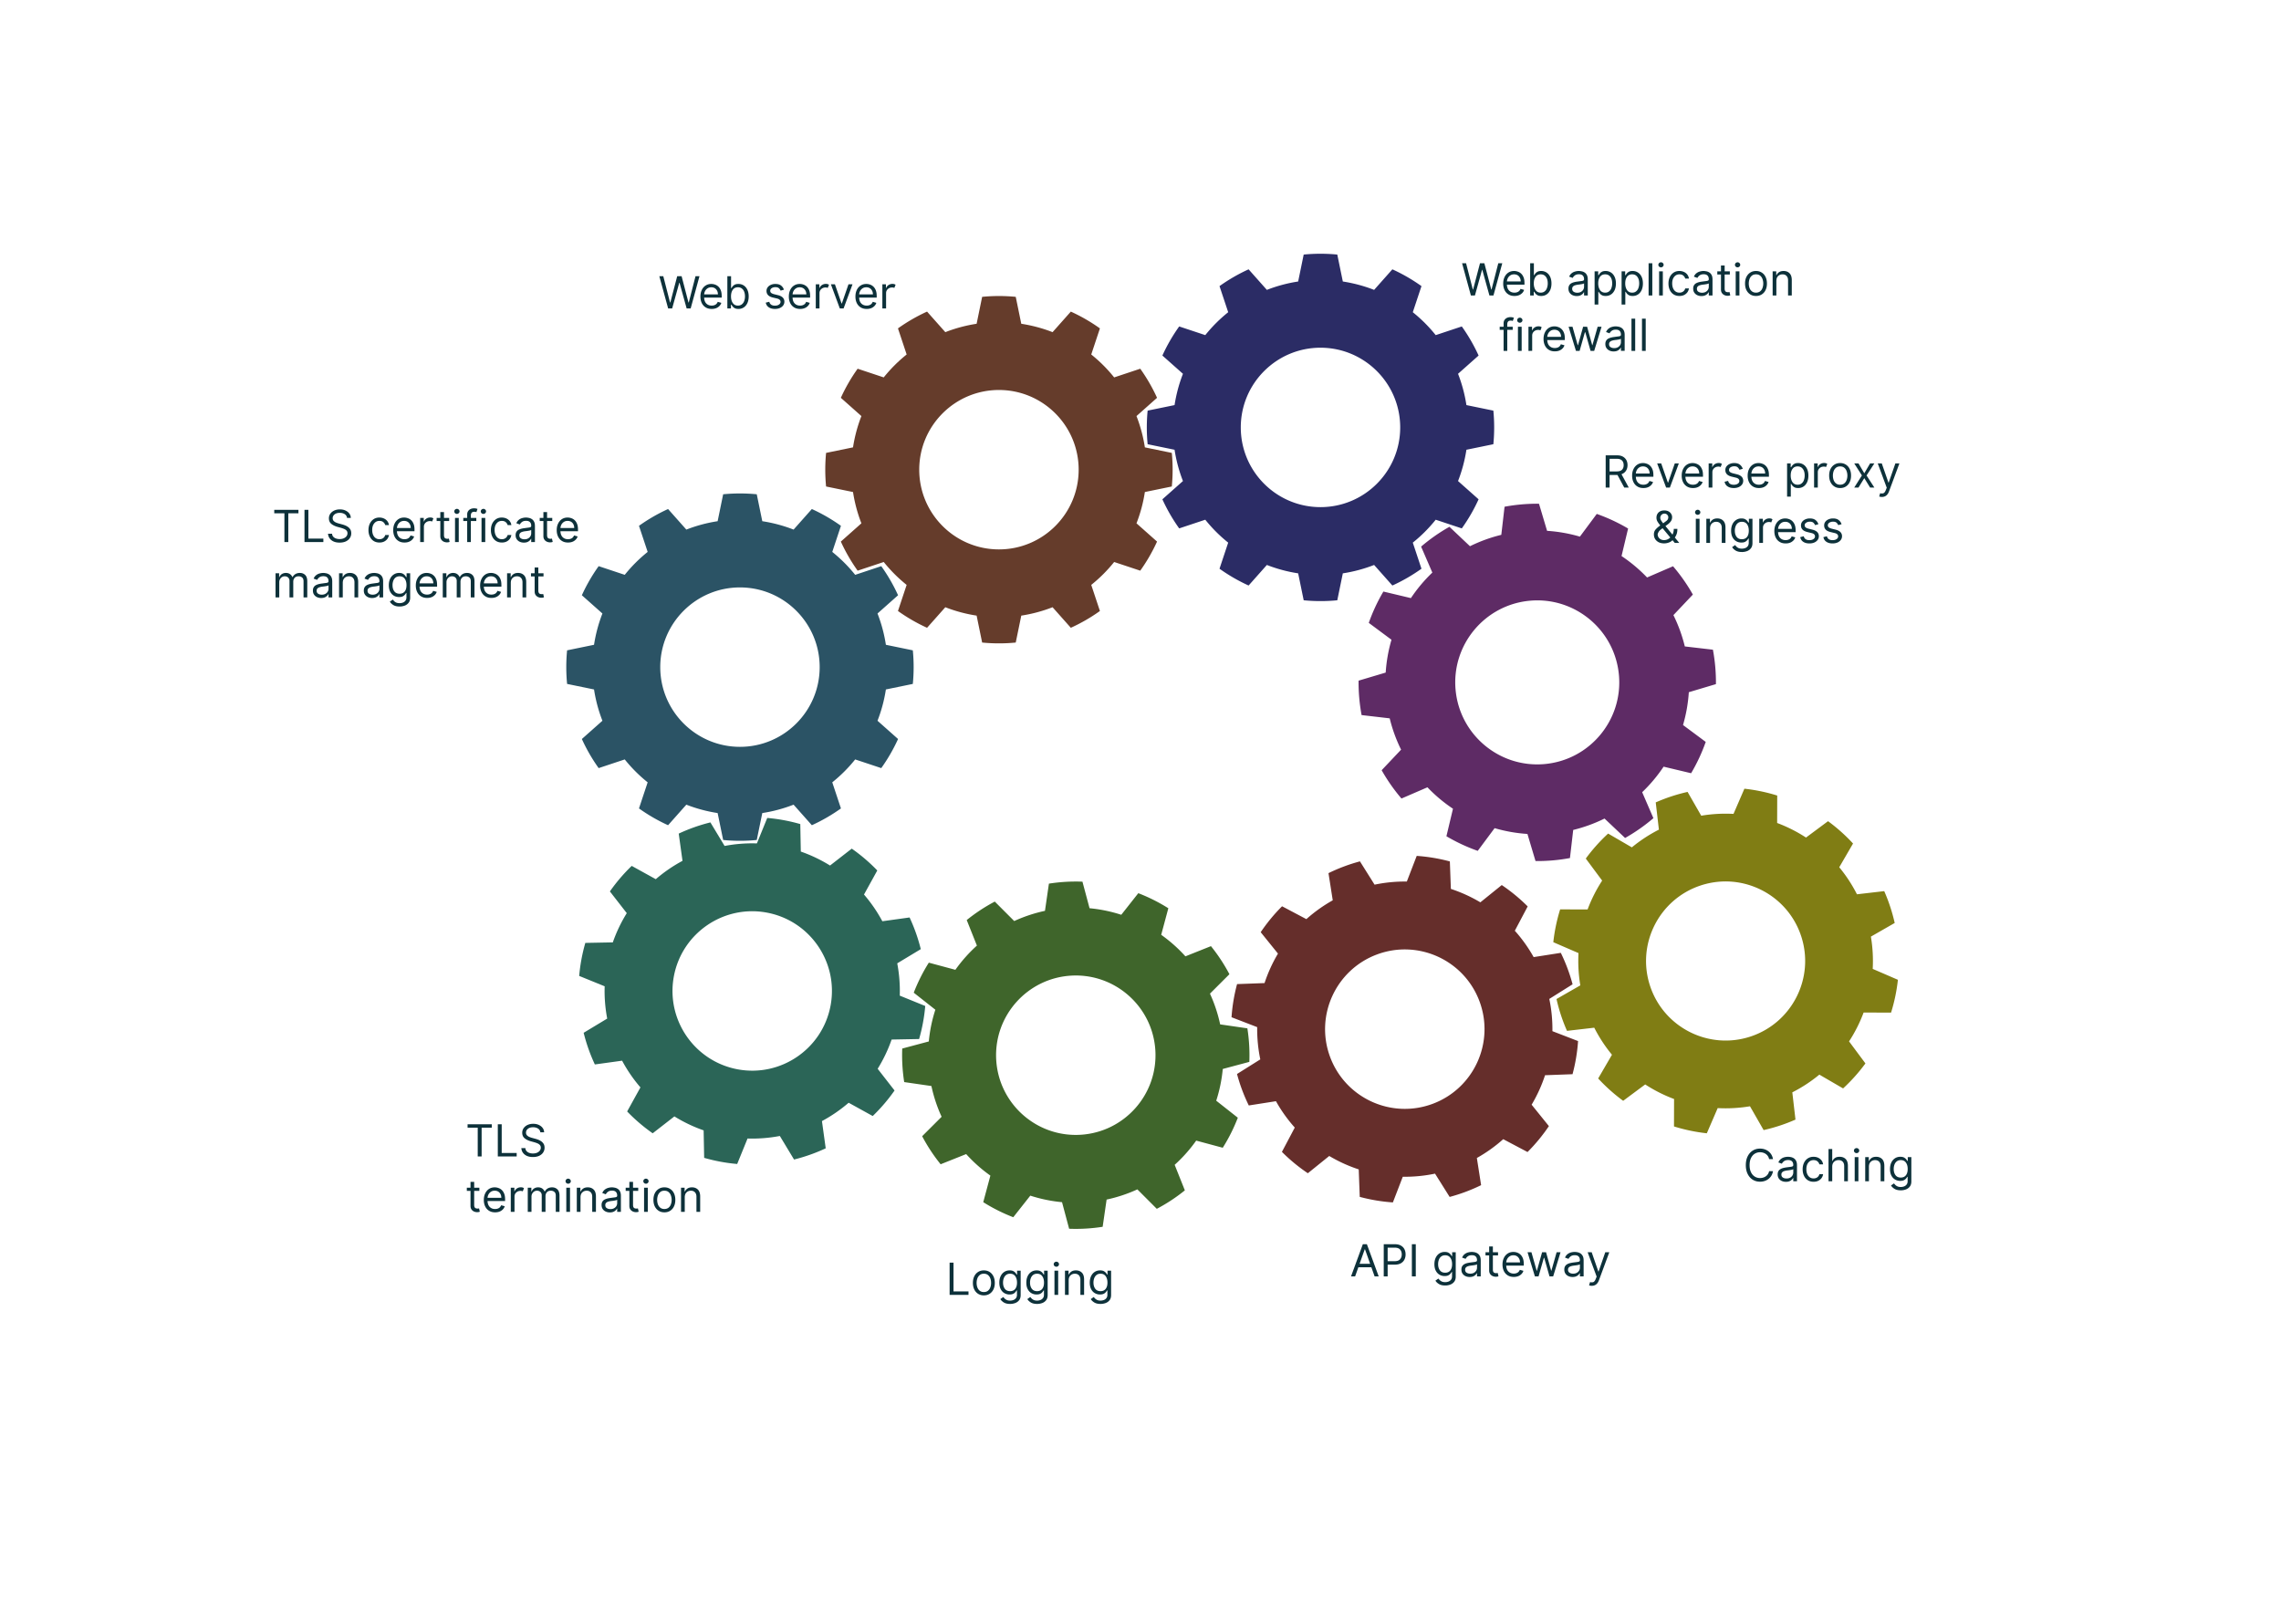 <svg xmlns="http://www.w3.org/2000/svg" width="719.969" height="512.539" fill-rule="evenodd" stroke-linejoin="round" stroke-miterlimit="2" clip-rule="evenodd"><path fill="#fff" d="M0 0h719.969v512.539H0z"/><path fill="#2b5365" d="M238.861 156.017a54.916 54.916 0 0 0-10.603 0l-1.747 8.502a46.666 46.666 0 0 0-9.878 2.647l-5.763-6.49a54.879 54.879 0 0 0-9.183 5.302l2.74 8.236a46.573 46.573 0 0 0-7.233 7.232l-8.236-2.739a54.839 54.839 0 0 0-5.302 9.183l6.49 5.763a46.666 46.666 0 0 0-2.647 9.878l-8.502 1.747a54.916 54.916 0 0 0 0 10.603l8.502 1.747a46.65 46.65 0 0 0 2.647 9.878l-6.49 5.763a54.839 54.839 0 0 0 5.302 9.183l8.236-2.738a46.61 46.61 0 0 0 7.232 7.231l-2.739 8.236a54.879 54.879 0 0 0 9.183 5.302l5.763-6.49a46.606 46.606 0 0 0 9.878 2.647l1.747 8.502c3.526.343 7.077.343 10.603 0l1.747-8.502a46.59 46.59 0 0 0 9.878-2.647l5.763 6.49a54.839 54.839 0 0 0 9.183-5.302l-2.738-8.236a46.647 46.647 0 0 0 7.231-7.23l8.236 2.737a54.77 54.77 0 0 0 5.302-9.183l-6.49-5.763a46.59 46.59 0 0 0 2.647-9.878l8.502-1.747a54.756 54.756 0 0 0 0-10.603l-8.502-1.747a46.606 46.606 0 0 0-2.647-9.878l6.49-5.763a54.77 54.77 0 0 0-5.302-9.183l-8.236 2.74a46.61 46.61 0 0 0-7.23-7.233l2.737-8.236a54.839 54.839 0 0 0-9.183-5.302l-5.763 6.49a46.65 46.65 0 0 0-9.878-2.647zm-5.3 29.404c13.884 0 25.158 11.273 25.158 25.16 0 13.884-11.274 25.158-25.159 25.158-13.886 0-25.159-11.274-25.159-25.159 0-13.886 11.273-25.159 25.16-25.159z"/><path fill="#0d313a" fill-rule="nonzero" d="M86.566 162.02v-1.091H94.2v1.09H91v9.077h-1.23v-9.076zm9.542 9.076v-10.167h1.23v9.076h4.727v1.09zm13.429-7.622a1.57 1.57 0 0 0-.727-1.174c-.42-.28-.951-.42-1.567-.42-.67 0-1.216.154-1.622.475-.405.322-.615.728-.615 1.217 0 .364.112.657.336.881.223.224.489.392.797.518.307.125.587.223.839.28l1.02.279c.266.07.56.168.896.294.321.126.629.293.937.503.293.21.545.476.74.797.197.336.294.727.294 1.217 0 .545-.14 1.035-.433 1.482-.28.448-.7.797-1.245 1.063-.545.252-1.216.392-2 .392-1.09 0-1.957-.266-2.6-.783-.644-.518-.994-1.19-1.05-2.028h1.273c.028.391.154.713.392.965.223.237.503.433.853.545.35.126.727.182 1.132.182.476 0 .896-.07 1.273-.224.364-.154.671-.377.881-.643.224-.28.336-.602.336-.98 0-.335-.098-.614-.294-.824-.182-.21-.433-.378-.741-.518a9.165 9.165 0 0 0-.993-.35l-1.259-.349c-.783-.238-1.412-.56-1.888-.979-.461-.42-.685-.979-.685-1.664a2.5 2.5 0 0 1 .462-1.496 3.14 3.14 0 0 1 1.244-.993c.532-.238 1.12-.35 1.762-.35.658 0 1.245.112 1.748.35.518.238.923.545 1.217.95.308.406.462.868.476 1.385zm10.225 7.776c-.713 0-1.329-.168-1.846-.504-.517-.335-.909-.797-1.189-1.398-.28-.588-.42-1.259-.42-2.028 0-.77.14-1.454.434-2.056a3.445 3.445 0 0 1 1.203-1.398c.517-.336 1.119-.504 1.804-.504.531 0 1.02.112 1.454.308.42.196.783.475 1.05.825.279.364.447.783.517 1.259h-1.175c-.084-.35-.294-.658-.587-.923-.308-.28-.728-.406-1.245-.406-.685 0-1.23.252-1.65.783-.42.518-.63 1.203-.63 2.07 0 .881.21 1.594.616 2.126.42.531.979.797 1.664.797.461 0 .853-.112 1.175-.35.335-.238.545-.56.657-.979h1.175c-.07.448-.238.853-.49 1.217a2.83 2.83 0 0 1-1.035.853c-.42.21-.909.308-1.482.308zm7.906 0c-.727 0-1.357-.154-1.888-.49a3.168 3.168 0 0 1-1.23-1.37c-.295-.588-.434-1.273-.434-2.042 0-.783.14-1.482.433-2.07a3.397 3.397 0 0 1 1.203-1.412c.517-.336 1.119-.504 1.804-.504.391 0 .783.07 1.175.21.391.126.74.336 1.062.643.308.294.574.686.756 1.175.195.476.28 1.077.28 1.79v.504h-5.539c.028.81.266 1.44.7 1.874.433.433.992.643 1.678.643.461 0 .867-.098 1.188-.294.336-.196.574-.503.728-.895l1.132.322c-.181.573-.545 1.035-1.076 1.384-.532.364-1.19.532-1.972.532zm-2.378-4.587h4.35c0-.644-.182-1.175-.56-1.609-.377-.419-.895-.629-1.524-.629-.448 0-.84.098-1.16.308-.337.21-.588.49-.784.825-.182.35-.294.713-.322 1.105zm7.334 4.433v-7.622h1.132v1.147h.07a1.86 1.86 0 0 1 .755-.923c.364-.238.77-.35 1.231-.35a2.1 2.1 0 0 1 .56.07c.167.056.293.126.419.21l-.392.993a.908.908 0 0 0-.293-.098 1.599 1.599 0 0 0-.392-.042c-.545 0-1.007.168-1.37.504a1.7 1.7 0 0 0-.546 1.286v4.825zm9.153-7.622v.993h-1.636v4.447c0 .322.056.574.154.741a.697.697 0 0 0 .378.322c.154.056.321.084.49.084.125 0 .237 0 .32-.014.085-.028.14-.028.197-.042l.237 1.049c-.084.028-.195.056-.335.098a2.88 2.88 0 0 1-.546.042c-.321 0-.643-.07-.965-.21a1.872 1.872 0 0 1-.783-.657c-.21-.294-.307-.658-.307-1.105v-4.755h-1.161v-.993h1.16v-1.832h1.161v1.832zm1.848 7.622v-7.622h1.175v7.622zm.587-8.88a.849.849 0 0 1-.587-.238.76.76 0 0 1-.238-.56c0-.21.084-.405.238-.559a.849.849 0 0 1 .587-.238c.238 0 .434.084.588.238.167.154.251.35.251.56a.724.724 0 0 1-.251.559.801.801 0 0 1-.588.238zm6.13 1.258v.993h-1.72v6.629h-1.16v-6.629h-1.231v-.993h1.23v-1.063c0-.433.098-.797.308-1.09.196-.294.461-.504.797-.658.322-.14.671-.21 1.035-.21.294 0 .517.015.7.07.181.042.32.084.419.126l-.35 1.007c-.056-.014-.14-.042-.238-.07a1.641 1.641 0 0 0-.405-.042c-.392 0-.671.098-.84.294-.167.196-.265.476-.265.853v.783zm1.648 7.622v-7.622h1.175v7.622zm.587-8.88a.849.849 0 0 1-.587-.238.76.76 0 0 1-.238-.56c0-.21.084-.405.238-.559a.849.849 0 0 1 .587-.238c.238 0 .434.084.588.238.168.154.252.35.252.56a.724.724 0 0 1-.252.559.801.801 0 0 1-.588.238zm5.823 9.034c-.714 0-1.329-.168-1.846-.504-.518-.335-.91-.797-1.189-1.398-.28-.588-.42-1.259-.42-2.028 0-.77.14-1.454.434-2.056a3.445 3.445 0 0 1 1.203-1.398c.517-.336 1.118-.504 1.804-.504.531 0 1.02.112 1.454.308.42.196.783.475 1.049.825.28.364.447.783.517 1.259h-1.174c-.084-.35-.294-.658-.588-.923-.307-.28-.727-.406-1.244-.406-.686 0-1.231.252-1.65.783-.42.518-.63 1.203-.63 2.07 0 .881.21 1.594.616 2.126.42.531.978.797 1.664.797.461 0 .853-.112 1.174-.35.336-.238.546-.56.658-.979h1.174a2.89 2.89 0 0 1-.49 1.217c-.265.35-.6.643-1.034.853-.42.21-.909.308-1.482.308zm6.95.028c-.476 0-.923-.098-1.315-.28a2.26 2.26 0 0 1-.937-.797c-.238-.35-.35-.77-.35-1.273 0-.433.084-.783.266-1.063.168-.28.392-.49.685-.643.294-.154.602-.266.951-.35a8.9 8.9 0 0 1 1.063-.181c.462-.07.84-.112 1.133-.154.28-.028.49-.084.63-.168.139-.07.195-.21.195-.392 0-.503-.126-.88-.392-1.16-.265-.28-.67-.42-1.216-.42-.56 0-.993.126-1.315.378a2.314 2.314 0 0 0-.671.783l-1.105-.406c.196-.461.462-.825.797-1.076a2.87 2.87 0 0 1 1.091-.546 4.258 4.258 0 0 1 1.175-.168c.237 0 .517.042.839.098.321.056.63.168.923.35.307.182.56.447.755.811.196.364.294.84.294 1.454v5.02h-1.175v-1.034h-.056a2.06 2.06 0 0 1-.392.531c-.195.196-.433.35-.74.49-.308.126-.686.196-1.134.196zm.181-1.05c.462 0 .853-.097 1.175-.279.322-.182.56-.42.727-.7.168-.293.238-.6.238-.908v-1.077c-.042.056-.154.112-.322.154a3.164 3.164 0 0 1-.573.126c-.224.042-.434.07-.63.098-.21.014-.363.042-.489.056a4.784 4.784 0 0 0-.853.195 1.43 1.43 0 0 0-.643.392c-.154.168-.238.405-.238.7 0 .419.154.726.448.922.307.21.699.322 1.16.322zm8.784-6.754v.993h-1.637v4.447c0 .322.056.574.154.741a.697.697 0 0 0 .378.322c.154.056.321.084.49.084.125 0 .237 0 .32-.014.085-.028.14-.028.197-.042l.237 1.049c-.084.028-.195.056-.335.098a2.88 2.88 0 0 1-.546.042c-.321 0-.643-.07-.965-.21a1.872 1.872 0 0 1-.783-.657c-.21-.294-.307-.658-.307-1.105v-4.755h-1.161v-.993h1.16v-1.832h1.161v1.832zm4.96 7.776c-.727 0-1.356-.154-1.888-.49a3.168 3.168 0 0 1-1.23-1.37c-.294-.588-.434-1.273-.434-2.042 0-.783.14-1.482.434-2.07a3.397 3.397 0 0 1 1.202-1.412c.518-.336 1.119-.504 1.804-.504.392 0 .783.07 1.175.21.392.126.741.336 1.063.643.307.294.573.686.755 1.175.196.476.28 1.077.28 1.79v.504h-5.538c.028.81.265 1.44.699 1.874.433.433.993.643 1.678.643.462 0 .867-.098 1.189-.294.335-.196.573-.503.727-.895l1.133.322c-.182.573-.546 1.035-1.077 1.384-.531.364-1.189.532-1.972.532zm-2.377-4.587h4.349c0-.644-.182-1.175-.56-1.609-.377-.419-.894-.629-1.524-.629-.447 0-.839.098-1.16.308-.336.21-.588.49-.784.825-.181.35-.293.713-.321 1.105zM86.971 188.58v-7.622h1.133v1.189h.098a1.85 1.85 0 0 1 .769-.951 2.34 2.34 0 0 1 1.273-.35c.503 0 .923.126 1.258.35.336.223.602.545.783.95h.084c.196-.391.49-.713.881-.95.392-.224.853-.35 1.399-.35.685 0 1.244.224 1.678.643.433.42.657 1.091.657 1.986v5.104H95.81v-5.104c0-.56-.154-.965-.462-1.203-.308-.251-.671-.363-1.09-.363-.532 0-.952.154-1.245.475-.294.322-.448.741-.448 1.231v4.964h-1.189v-5.23c0-.433-.14-.783-.42-1.049-.279-.265-.642-.391-1.09-.391a1.67 1.67 0 0 0-.853.238 1.814 1.814 0 0 0-.63.67c-.167.295-.237.616-.237.994v4.768zm14.399.181a3.12 3.12 0 0 1-1.315-.28 2.26 2.26 0 0 1-.937-.797c-.237-.35-.35-.769-.35-1.272 0-.434.085-.783.267-1.063.167-.28.391-.49.685-.643.293-.154.601-.266.95-.35.35-.084.7-.14 1.064-.182.461-.07.839-.112 1.132-.153.28-.028.49-.084.63-.168.14-.07.195-.21.195-.392 0-.503-.125-.88-.391-1.16-.266-.28-.671-.42-1.217-.42-.56 0-.993.126-1.314.377a2.314 2.314 0 0 0-.672.784l-1.104-.406c.195-.461.461-.825.797-1.077a2.87 2.87 0 0 1 1.09-.545 4.258 4.258 0 0 1 1.175-.168c.238 0 .518.042.84.098.321.056.629.168.922.35.308.181.56.447.755.81.196.364.294.84.294 1.455v5.02h-1.175v-1.034h-.055a2.06 2.06 0 0 1-.392.531 2.45 2.45 0 0 1-.741.49c-.308.125-.685.195-1.133.195zm.182-1.049c.461 0 .853-.097 1.175-.28.321-.181.559-.419.727-.698.168-.294.237-.602.237-.91v-1.076c-.042.056-.153.112-.321.154a3.164 3.164 0 0 1-.574.125c-.223.042-.433.07-.629.098-.21.014-.363.042-.49.056a4.784 4.784 0 0 0-.852.196 1.43 1.43 0 0 0-.644.392c-.154.167-.237.405-.237.699 0 .42.153.727.447.923.308.21.7.321 1.16.321zm6.638-3.719v4.586h-1.174v-7.621h1.132v1.189h.098c.182-.392.448-.7.811-.937.364-.238.84-.364 1.413-.364.769 0 1.398.238 1.874.713.475.476.713 1.203.713 2.168v4.852h-1.175v-4.768c0-.602-.154-1.063-.475-1.399-.308-.335-.727-.503-1.273-.503-.56 0-1.02.182-1.398.545-.364.364-.546.867-.546 1.539zm9.248 4.768c-.476 0-.923-.098-1.315-.28a2.26 2.26 0 0 1-.937-.797c-.238-.35-.35-.769-.35-1.272 0-.434.084-.783.266-1.063.168-.28.392-.49.686-.643.293-.154.6-.266.95-.35.35-.084.7-.14 1.063-.182.462-.07.84-.112 1.133-.153.28-.028.49-.084.63-.168.14-.07.195-.21.195-.392 0-.503-.126-.88-.391-1.16-.266-.28-.672-.42-1.217-.42-.56 0-.993.126-1.315.377a2.314 2.314 0 0 0-.67.784l-1.106-.406c.196-.461.462-.825.797-1.077.336-.265.7-.447 1.091-.545a4.258 4.258 0 0 1 1.175-.168c.238 0 .517.042.839.098.322.056.63.168.923.35.308.181.56.447.755.81.196.364.294.84.294 1.455v5.02h-1.175v-1.034h-.056a2.06 2.06 0 0 1-.391.531c-.196.196-.434.35-.742.49-.307.125-.685.195-1.132.195zm.181-1.049c.462 0 .854-.097 1.175-.28.322-.181.56-.419.727-.698.168-.294.238-.602.238-.91v-1.076c-.042.056-.154.112-.322.154a3.164 3.164 0 0 1-.573.125c-.224.042-.433.07-.63.098-.209.014-.363.042-.489.056a4.784 4.784 0 0 0-.853.196 1.43 1.43 0 0 0-.643.392c-.154.167-.238.405-.238.699 0 .42.154.727.448.923.307.21.699.321 1.16.321zm8.504 3.734c-.811 0-1.468-.153-1.972-.461-.503-.308-.867-.671-1.105-1.077l.937-.657c.098.126.224.28.392.461.168.182.392.336.671.476.28.126.644.196 1.077.196.392 0 .755-.07 1.077-.196a1.76 1.76 0 0 0 .797-.616c.196-.28.294-.629.294-1.048v-1.357h-.098c-.084.14-.21.308-.364.517a2.557 2.557 0 0 1-.685.546c-.294.154-.685.224-1.175.224-.615 0-1.175-.14-1.664-.434-.49-.294-.867-.713-1.16-1.272-.28-.546-.42-1.231-.42-2.028 0-.77.14-1.455.42-2.042a3.176 3.176 0 0 1 1.146-1.343 3.005 3.005 0 0 1 1.692-.489c.504 0 .895.084 1.189.252.294.168.517.35.671.56.154.209.28.377.364.503h.126v-1.203h1.132v7.677c0 .658-.153 1.19-.475 1.609a2.748 2.748 0 0 1-1.217.909 4.605 4.605 0 0 1-1.65.293zm0-4.041c.7 0 1.245-.238 1.622-.713.378-.476.56-1.147.56-1.986 0-.825-.182-1.497-.546-2.014-.377-.531-.923-.783-1.636-.783-.49 0-.909.126-1.245.377a2.238 2.238 0 0 0-.727 1.007 3.79 3.79 0 0 0-.252 1.413c0 .797.182 1.44.56 1.944.377.503.923.755 1.664.755zm8.675 1.328c-.727 0-1.357-.154-1.888-.49a3.168 3.168 0 0 1-1.23-1.37c-.294-.587-.434-1.272-.434-2.041 0-.784.14-1.483.433-2.07a3.397 3.397 0 0 1 1.203-1.413c.517-.335 1.119-.503 1.804-.503.391 0 .783.07 1.175.21.391.126.74.335 1.062.643a3.1 3.1 0 0 1 .756 1.175c.195.475.28 1.077.28 1.79v.503h-5.539c.028.811.266 1.44.7 1.874.433.434.993.643 1.678.643.461 0 .867-.097 1.188-.293.336-.196.574-.504.728-.895l1.132.321c-.181.574-.545 1.035-1.076 1.385-.532.364-1.19.531-1.972.531zm-2.378-4.587h4.35c0-.643-.182-1.174-.56-1.608-.377-.42-.895-.63-1.524-.63-.448 0-.84.099-1.16.308-.336.21-.588.49-.784.826-.182.35-.294.713-.322 1.104zm7.334 4.434v-7.622h1.132v1.189h.098a1.85 1.85 0 0 1 .77-.951 2.34 2.34 0 0 1 1.272-.35c.503 0 .923.126 1.259.35.335.223.6.545.783.95h.084c.195-.391.49-.713.88-.95.392-.224.854-.35 1.4-.35.684 0 1.244.224 1.677.643.434.42.658 1.091.658 1.986v5.104h-1.175v-5.104c0-.56-.154-.965-.462-1.203-.307-.251-.67-.363-1.09-.363-.532 0-.951.154-1.245.475-.294.322-.448.741-.448 1.231v4.964h-1.188v-5.23c0-.433-.14-.783-.42-1.049-.28-.265-.643-.391-1.09-.391a1.67 1.67 0 0 0-.854.238 1.814 1.814 0 0 0-.629.67c-.168.295-.238.616-.238.994v4.768zm15.344.153c-.727 0-1.356-.154-1.888-.49a3.168 3.168 0 0 1-1.23-1.37c-.294-.587-.434-1.272-.434-2.041 0-.784.14-1.483.434-2.07a3.397 3.397 0 0 1 1.202-1.413c.518-.335 1.12-.503 1.804-.503.392 0 .784.07 1.175.21.392.126.741.335 1.063.643a3.1 3.1 0 0 1 .755 1.175c.196.475.28 1.077.28 1.79v.503h-5.538c.028.811.266 1.44.7 1.874.433.434.992.643 1.677.643.462 0 .867-.097 1.189-.293.336-.196.573-.504.727-.895l1.133.321c-.182.574-.545 1.035-1.077 1.385-.531.364-1.189.531-1.972.531zm-2.377-4.587h4.35c0-.643-.183-1.174-.56-1.608-.378-.42-.895-.63-1.525-.63-.447 0-.839.099-1.16.308a2.32 2.32 0 0 0-.783.826c-.182.35-.294.713-.322 1.104zm8.508-.153v4.586h-1.175v-7.621h1.133v1.189h.098c.182-.392.447-.7.81-.937.364-.238.84-.364 1.413-.364.77 0 1.399.238 1.874.713.476.476.713 1.203.713 2.168v4.852h-1.174v-4.768c0-.602-.154-1.063-.476-1.399-.307-.335-.727-.503-1.272-.503-.56 0-1.021.182-1.399.545-.363.364-.545.867-.545 1.539zm10.324-3.035v.993h-1.636v4.447c0 .322.056.573.154.741a.697.697 0 0 0 .377.322c.154.056.322.084.49.084.125 0 .237 0 .321-.014.084-.028.14-.028.196-.042l.238 1.049c-.084.028-.196.055-.336.097-.14.028-.322.042-.545.042-.322 0-.644-.07-.965-.21a1.872 1.872 0 0 1-.783-.657c-.21-.293-.308-.657-.308-1.104v-4.755h-1.16v-.993h1.16v-1.832h1.16v1.832z"/><path fill="#2b6557" d="M252.6 260.12a54.886 54.886 0 0 0-10.427-1.936l-3.269 8.041a46.542 46.542 0 0 0-10.195.8l-4.482-7.433a54.733 54.733 0 0 0-9.996 3.537l1.19 8.597a46.615 46.615 0 0 0-8.43 5.79l-7.598-4.195a54.768 54.768 0 0 0-6.889 8.061l5.33 6.851c-1.803 2.905-3.28 6-4.406 9.23l-8.678.165a54.875 54.875 0 0 0-1.935 10.425l8.04 3.27a46.6 46.6 0 0 0 .8 10.194L184.223 326a54.707 54.707 0 0 0 3.537 9.996l8.597-1.189a46.615 46.615 0 0 0 5.79 8.43l-4.195 7.597a54.768 54.768 0 0 0 8.061 6.89l6.851-5.33c2.905 1.803 6 3.28 9.23 4.405l.164 8.678a54.886 54.886 0 0 0 10.426 1.935l3.27-8.04a46.6 46.6 0 0 0 10.194-.8l4.482 7.432a54.805 54.805 0 0 0 9.996-3.536l-1.189-8.598a46.615 46.615 0 0 0 8.43-5.79l7.597 4.195a54.717 54.717 0 0 0 6.89-8.06l-5.33-6.852c1.803-2.905 3.28-6 4.405-9.229l8.678-.165a54.886 54.886 0 0 0 1.935-10.426l-8.04-3.269a46.605 46.605 0 0 0-.8-10.195l7.432-4.482a54.805 54.805 0 0 0-3.536-9.996l-8.598 1.19a46.615 46.615 0 0 0-5.79-8.43l4.195-7.598a54.717 54.717 0 0 0-8.06-6.889l-6.852 5.33a46.59 46.59 0 0 0-9.229-4.406zm-10.58 27.941c13.652 2.534 22.68 15.675 20.145 29.328-2.534 13.652-15.675 22.68-29.328 20.145-13.652-2.534-22.679-15.675-20.145-29.328 2.534-13.652 15.675-22.679 29.328-20.145z"/><path fill="#3f652b" d="M341.662 278.3a54.824 54.824 0 0 0-10.585.62l-1.246 8.588a46.621 46.621 0 0 0-9.707 3.22l-6.133-6.142a54.836 54.836 0 0 0-8.857 5.83l3.215 8.062a46.573 46.573 0 0 0-6.796 7.642l-8.382-2.253a54.794 54.794 0 0 0-4.756 9.477l6.816 5.375a46.58 46.58 0 0 0-2.065 10.015l-8.386 2.241c-.135 3.54.072 7.085.62 10.585l8.59 1.247a46.593 46.593 0 0 0 3.22 9.706l-6.142 6.133a54.822 54.822 0 0 0 5.83 8.858l8.062-3.216a46.566 46.566 0 0 0 7.641 6.796l-2.252 8.382a54.794 54.794 0 0 0 9.477 4.756l5.374-6.815a46.6 46.6 0 0 0 10.016 2.064l2.24 8.386a54.83 54.83 0 0 0 10.586-.62l1.246-8.59a46.618 46.618 0 0 0 9.707-3.219l6.133 6.141a54.764 54.764 0 0 0 8.857-5.829l-3.215-8.062a46.62 46.62 0 0 0 6.796-7.642l8.382 2.253a54.839 54.839 0 0 0 4.756-9.478l-6.816-5.374a46.589 46.589 0 0 0 2.065-10.016l8.385-2.24a54.76 54.76 0 0 0-.62-10.586l-8.589-1.246a46.593 46.593 0 0 0-3.22-9.706l6.142-6.133a54.845 54.845 0 0 0-5.83-8.858l-8.062 3.216a46.566 46.566 0 0 0-7.64-6.796l2.251-8.383a54.86 54.86 0 0 0-9.477-4.755l-5.374 6.815a46.662 46.662 0 0 0-10.016-2.065zm-3.573 29.662c13.861-.812 25.775 9.783 26.586 23.645.812 13.862-9.783 25.775-23.645 26.587-13.862.812-25.775-9.783-26.587-23.645-.81-13.862 9.784-25.775 23.646-26.587z"/><path fill="#653c2b" d="M320.607 93.698a54.767 54.767 0 0 0-10.604 0l-1.746 8.502a46.572 46.572 0 0 0-9.878 2.646l-5.764-6.489a54.874 54.874 0 0 0-9.183 5.301l2.74 8.237a46.473 46.473 0 0 0-7.232 7.231l-8.237-2.739a54.805 54.805 0 0 0-5.3 9.183l6.488 5.764a46.572 46.572 0 0 0-2.646 9.878l-8.503 1.746a54.926 54.926 0 0 0 0 10.604l8.503 1.746a46.572 46.572 0 0 0 2.646 9.878l-6.489 5.764a54.805 54.805 0 0 0 5.301 9.183l8.237-2.739a46.56 46.56 0 0 0 7.231 7.231l-2.739 8.236a54.81 54.81 0 0 0 9.183 5.302l5.764-6.49a46.574 46.574 0 0 0 9.878 2.647l1.746 8.502c3.526.343 7.077.343 10.604 0l1.746-8.502a46.59 46.59 0 0 0 9.878-2.647l5.763 6.49a54.73 54.73 0 0 0 9.183-5.302l-2.738-8.236a46.647 46.647 0 0 0 7.231-7.23l8.236 2.738a54.81 54.81 0 0 0 5.302-9.183l-6.49-5.764a46.574 46.574 0 0 0 2.647-9.878l8.502-1.746a54.767 54.767 0 0 0 0-10.604l-8.502-1.746a46.574 46.574 0 0 0-2.647-9.878l6.49-5.764a54.81 54.81 0 0 0-5.302-9.183l-8.236 2.74a46.56 46.56 0 0 0-7.23-7.232l2.737-8.237a54.794 54.794 0 0 0-9.183-5.3l-5.763 6.488a46.588 46.588 0 0 0-9.878-2.646zm-5.302 29.403c13.885 0 25.16 11.273 25.16 25.16 0 13.885-11.275 25.158-25.16 25.158-13.886 0-25.159-11.273-25.159-25.159s11.273-25.159 25.16-25.159z"/><path fill="#0d313a" fill-rule="nonzero" d="M147.586 355.96v-1.091h7.635v1.09h-3.202v9.077h-1.23v-9.076zm9.542 9.076v-10.167h1.23v9.076h4.727v1.09zm13.429-7.622a1.57 1.57 0 0 0-.727-1.174c-.42-.28-.951-.42-1.567-.42-.67 0-1.216.154-1.622.475-.405.322-.615.728-.615 1.217 0 .364.112.657.336.881.223.224.489.392.797.518.307.125.587.223.839.28l1.02.279c.266.07.56.168.896.294.321.126.629.293.937.503.293.21.545.476.74.797.197.336.294.727.294 1.217 0 .545-.14 1.035-.433 1.482-.28.448-.7.797-1.245 1.063-.545.252-1.216.392-2 .392-1.09 0-1.957-.266-2.6-.783-.644-.518-.994-1.19-1.05-2.028h1.273c.028.391.154.713.392.965.223.237.503.433.853.545.35.126.727.182 1.132.182.476 0 .896-.07 1.273-.224.364-.154.671-.377.881-.643.224-.28.336-.602.336-.98 0-.335-.098-.614-.294-.824-.182-.21-.433-.378-.741-.518a9.165 9.165 0 0 0-.993-.35l-1.259-.349c-.783-.238-1.412-.56-1.888-.979-.461-.42-.685-.979-.685-1.664a2.5 2.5 0 0 1 .462-1.496 3.14 3.14 0 0 1 1.244-.993c.532-.238 1.12-.35 1.762-.35.658 0 1.245.112 1.748.35.518.238.923.545 1.217.95.308.406.462.868.476 1.385zm-19.251 17.484v.993h-1.637v4.447c0 .322.056.573.154.741a.697.697 0 0 0 .378.322c.154.056.321.084.49.084.125 0 .237 0 .32-.014.085-.028.14-.028.197-.042l.237 1.049c-.083.028-.195.055-.335.097a2.88 2.88 0 0 1-.546.042c-.321 0-.643-.07-.965-.21a1.872 1.872 0 0 1-.783-.657c-.21-.293-.307-.657-.307-1.104v-4.755h-1.161v-.993h1.16v-1.832h1.161v1.832zm4.96 7.775c-.727 0-1.356-.154-1.888-.49a3.168 3.168 0 0 1-1.23-1.37c-.294-.587-.434-1.272-.434-2.041 0-.784.14-1.483.434-2.07a3.397 3.397 0 0 1 1.202-1.413c.518-.335 1.119-.503 1.804-.503.392 0 .783.07 1.175.21.392.126.741.335 1.063.643.307.294.573.685.755 1.175.196.475.28 1.077.28 1.79v.503h-5.538c.028.811.265 1.44.699 1.874.434.434.993.643 1.678.643.462 0 .867-.097 1.189-.293.335-.196.573-.504.727-.895l1.133.321c-.182.574-.546 1.035-1.077 1.385-.531.364-1.189.531-1.972.531zm-2.377-4.587h4.349c0-.643-.182-1.174-.56-1.608-.377-.42-.894-.63-1.524-.63-.447 0-.839.099-1.16.308-.336.21-.588.49-.784.826-.181.35-.293.713-.321 1.104zm7.333 4.434v-7.622h1.133v1.147h.07a1.86 1.86 0 0 1 .755-.923c.363-.238.769-.35 1.23-.35a2.1 2.1 0 0 1 .56.07c.168.056.294.126.42.21l-.392.993a.908.908 0 0 0-.294-.098 1.599 1.599 0 0 0-.391-.042c-.546 0-1.007.168-1.37.503-.365.35-.546.77-.546 1.287v4.824zm5.363 0v-7.622h1.132v1.189h.098a1.85 1.85 0 0 1 .77-.951 2.34 2.34 0 0 1 1.272-.35c.503 0 .923.126 1.259.35.335.223.6.545.783.95h.084c.195-.391.49-.713.88-.95.392-.224.854-.35 1.4-.35.684 0 1.244.224 1.677.643.434.42.658 1.091.658 1.986v5.104h-1.175v-5.104c0-.56-.154-.965-.462-1.203-.307-.251-.67-.363-1.09-.363-.532 0-.951.154-1.245.475-.294.322-.448.741-.448 1.231v4.964h-1.188v-5.23c0-.433-.14-.783-.42-1.049-.28-.265-.643-.391-1.09-.391a1.67 1.67 0 0 0-.854.238 1.814 1.814 0 0 0-.629.67c-.168.295-.238.616-.238.994v4.768zm12.161 0v-7.622h1.174v7.621zm.587-8.88a.849.849 0 0 1-.587-.238.76.76 0 0 1-.238-.56c0-.21.084-.405.238-.56a.849.849 0 0 1 .587-.237c.238 0 .434.084.587.238.168.154.252.35.252.56a.724.724 0 0 1-.252.559.801.801 0 0 1-.587.237zm3.901 4.293v4.586h-1.174v-7.621h1.132v1.189h.098c.182-.392.448-.7.811-.937.364-.238.84-.364 1.413-.364.77 0 1.398.238 1.874.713.475.476.713 1.203.713 2.168v4.852h-1.175v-4.768c0-.602-.153-1.063-.475-1.399-.308-.335-.727-.503-1.273-.503-.56 0-1.02.182-1.398.545-.364.364-.546.867-.546 1.539zm9.248 4.768c-.476 0-.923-.098-1.315-.28a2.26 2.26 0 0 1-.937-.797c-.238-.35-.35-.769-.35-1.272 0-.434.085-.783.266-1.063.168-.28.392-.49.686-.643.293-.154.6-.266.95-.35.35-.084.7-.14 1.063-.182.462-.07.84-.112 1.133-.153.28-.028.49-.084.63-.168.14-.07.195-.21.195-.392 0-.503-.126-.88-.391-1.16-.266-.28-.672-.42-1.217-.42-.56 0-.993.126-1.315.377a2.314 2.314 0 0 0-.67.784l-1.106-.406c.196-.461.462-.825.797-1.077.336-.265.7-.447 1.091-.545a4.258 4.258 0 0 1 1.175-.168c.238 0 .517.042.84.098.32.056.628.168.922.35.308.181.56.447.755.81.196.364.294.84.294 1.455v5.02h-1.175v-1.034h-.056a2.06 2.06 0 0 1-.391.531 2.45 2.45 0 0 1-.741.49c-.308.125-.686.195-1.133.195zm.182-1.049c.461 0 .853-.097 1.174-.28.322-.181.56-.419.727-.698.168-.294.238-.602.238-.91v-1.076c-.042.056-.154.112-.321.154a3.164 3.164 0 0 1-.574.125c-.224.042-.433.07-.63.098-.209.014-.363.042-.489.056a4.784 4.784 0 0 0-.853.196 1.43 1.43 0 0 0-.643.392c-.154.167-.238.405-.238.699 0 .42.154.727.448.923.307.21.7.321 1.16.321zm8.783-6.754v.993h-1.636v4.447c0 .322.056.573.153.741a.697.697 0 0 0 .378.322c.154.056.322.084.49.084.125 0 .237 0 .321-.014.084-.028.14-.028.196-.042l.238 1.049c-.084.028-.196.055-.336.097-.14.028-.322.042-.545.042-.322 0-.644-.07-.965-.21a1.872 1.872 0 0 1-.783-.657c-.21-.293-.308-.657-.308-1.104v-4.755h-1.16v-.993h1.16v-1.832h1.16v1.832zm1.847 7.622v-7.622h1.175v7.621zm.588-8.88a.849.849 0 0 1-.588-.238.76.76 0 0 1-.238-.56c0-.21.084-.405.238-.56a.849.849 0 0 1 .588-.237c.237 0 .433.084.587.238.168.154.252.35.252.56a.724.724 0 0 1-.252.559.801.801 0 0 1-.587.237zm5.822 9.033c-.685 0-1.287-.154-1.804-.49-.518-.32-.923-.782-1.217-1.37-.294-.587-.433-1.286-.433-2.07 0-.796.14-1.482.433-2.083.294-.587.7-1.049 1.217-1.37.517-.336 1.119-.504 1.804-.504.699 0 1.3.168 1.818.503.517.322.923.784 1.202 1.37.294.602.434 1.288.434 2.085 0 .783-.14 1.482-.434 2.07a3.196 3.196 0 0 1-1.202 1.37c-.518.335-1.119.49-1.818.49zm0-1.049c.531 0 .95-.14 1.3-.405.336-.266.588-.615.742-1.049.167-.447.251-.909.251-1.426 0-.504-.084-.98-.251-1.427a2.328 2.328 0 0 0-.742-1.063c-.35-.28-.769-.405-1.3-.405-.518 0-.951.126-1.287.405-.335.266-.587.63-.755 1.063a4.36 4.36 0 0 0-.238 1.427c0 .517.084.979.238 1.426.168.434.42.783.755 1.049.336.266.77.405 1.287.405zm6.429-3.691v4.586h-1.175v-7.621h1.133v1.189h.098c.182-.392.447-.7.811-.937.364-.238.84-.364 1.413-.364.769 0 1.398.238 1.873.713.476.476.714 1.203.714 2.168v4.852h-1.175v-4.768c0-.602-.154-1.063-.476-1.399-.307-.335-.727-.503-1.272-.503-.56 0-1.021.182-1.399.545-.363.364-.545.867-.545 1.539zm290.68-224.036V143.73h3.65c.685 0 1.273.126 1.748.392.49.265.853.629 1.119 1.09.252.462.378 1.007.378 1.609 0 .657-.154 1.244-.476 1.748-.308.503-.783.88-1.426 1.118l2.293 4.21h-1.426l-2.14-3.972h-2.49v3.972zm1.23-5.09h2.224c.77 0 1.329-.168 1.693-.518.35-.364.53-.84.53-1.44 0-.644-.167-1.133-.53-1.497-.364-.35-.882-.531-1.553-.531h-2.363zm10.667 5.243c-.727 0-1.356-.153-1.888-.489a3.168 3.168 0 0 1-1.23-1.37c-.294-.588-.434-1.273-.434-2.042 0-.783.14-1.482.434-2.07a3.397 3.397 0 0 1 1.202-1.412c.518-.336 1.119-.504 1.804-.504.392 0 .783.07 1.175.21.392.126.741.336 1.063.643.307.294.573.686.755 1.175.196.476.28 1.077.28 1.79v.504h-5.538c.028.81.265 1.44.699 1.874.434.433.993.643 1.678.643.462 0 .867-.098 1.189-.294.335-.196.573-.503.727-.895l1.133.322c-.182.573-.546 1.035-1.077 1.384-.531.364-1.189.532-1.972.532zm-2.377-4.586h4.349c0-.644-.182-1.175-.56-1.609-.377-.419-.894-.629-1.524-.629-.447 0-.839.098-1.16.308-.336.21-.588.49-.784.825-.181.35-.293.713-.321 1.105zm13.57-3.189-2.825 7.622h-1.188l-2.825-7.622h1.272l2.112 6.07h.07l2.112-6.07zm4.458 7.775c-.727 0-1.356-.153-1.888-.489a3.168 3.168 0 0 1-1.23-1.37c-.294-.588-.434-1.273-.434-2.042 0-.783.14-1.482.434-2.07a3.397 3.397 0 0 1 1.202-1.412c.518-.336 1.119-.504 1.804-.504.392 0 .783.07 1.175.21.391.126.741.336 1.063.643.307.294.573.686.755 1.175.196.476.28 1.077.28 1.79v.504h-5.538c.028.81.265 1.44.699 1.874.433.433.993.643 1.678.643.462 0 .867-.098 1.189-.294.335-.196.573-.503.727-.895l1.133.322c-.182.573-.546 1.035-1.077 1.384-.531.364-1.189.532-1.972.532zm-2.377-4.586h4.349c0-.644-.182-1.175-.56-1.609-.377-.419-.894-.629-1.524-.629-.447 0-.839.098-1.16.308-.336.21-.588.49-.784.825-.181.35-.293.713-.321 1.105zm7.333 4.433v-7.622h1.133v1.147h.07a1.86 1.86 0 0 1 .755-.923c.363-.238.769-.35 1.23-.35a2.1 2.1 0 0 1 .56.07 1.7 1.7 0 0 1 .42.21l-.392.993a.908.908 0 0 0-.294-.098 1.599 1.599 0 0 0-.392-.042c-.545 0-1.006.168-1.37.504a1.7 1.7 0 0 0-.545 1.286v4.825zm10.766-5.916-1.05.294a2.163 2.163 0 0 0-.517-.741c-.237-.238-.615-.35-1.132-.35-.462 0-.854.112-1.161.322-.322.21-.476.475-.476.811a.83.83 0 0 0 .322.685c.21.168.545.308.993.42l1.133.28c1.356.335 2.027 1.02 2.027 2.07 0 .433-.125.824-.377 1.174a2.583 2.583 0 0 1-1.049.811c-.448.196-.965.294-1.552.294-.783 0-1.427-.168-1.93-.504-.518-.335-.84-.825-.965-1.482l1.105-.28c.21.825.797 1.23 1.776 1.23.545 0 .979-.111 1.3-.349.322-.224.476-.503.476-.839 0-.531-.378-.895-1.133-1.063l-1.273-.307c-.685-.168-1.202-.42-1.524-.77-.336-.35-.49-.783-.49-1.314 0-.434.112-.811.364-1.147a2.42 2.42 0 0 1 .993-.769 3.4 3.4 0 0 1 1.44-.294c.756 0 1.343.168 1.777.504.433.335.74.769.923 1.314zm5.096 6.069c-.727 0-1.357-.153-1.888-.489a3.168 3.168 0 0 1-1.23-1.37c-.294-.588-.434-1.273-.434-2.042 0-.783.14-1.482.433-2.07a3.397 3.397 0 0 1 1.203-1.412c.517-.336 1.119-.504 1.804-.504.391 0 .783.07 1.175.21.391.126.74.336 1.062.643.308.294.574.686.756 1.175.195.476.28 1.077.28 1.79v.504h-5.54c.028.81.266 1.44.7 1.874.433.433.993.643 1.678.643.461 0 .867-.098 1.188-.294.336-.196.574-.503.728-.895l1.132.322c-.181.573-.545 1.035-1.076 1.384-.532.364-1.19.532-1.972.532zm-2.378-4.586h4.35c0-.644-.182-1.175-.56-1.609-.377-.419-.895-.629-1.524-.629-.448 0-.84.098-1.16.308-.336.21-.588.49-.784.825-.182.35-.294.713-.322 1.105zm14.766 4.586c-.49 0-.88-.07-1.174-.237-.308-.168-.532-.35-.686-.56a7.49 7.49 0 0 1-.363-.53h-.098v4.04h-1.175v-10.488h1.133v1.203h.14c.084-.126.196-.294.35-.504.153-.21.377-.391.67-.559.294-.168.686-.252 1.175-.252a3.05 3.05 0 0 1 1.706.49c.49.321.868.769 1.147 1.37.266.588.406 1.273.406 2.084 0 .797-.14 1.496-.406 2.098-.28.587-.657 1.049-1.147 1.37-.489.322-1.048.476-1.678.476zm-.167-1.048c.489 0 .909-.126 1.23-.392a2.15 2.15 0 0 0 .741-1.049c.168-.447.252-.937.252-1.482 0-.531-.07-1.02-.238-1.454-.167-.42-.42-.77-.74-1.021-.336-.252-.742-.378-1.245-.378-.714 0-1.26.266-1.623.783-.377.532-.56 1.217-.56 2.07 0 .867.197 1.566.56 2.112.378.545.923.81 1.623.81zm5.192.895v-7.622h1.133v1.147h.07a1.86 1.86 0 0 1 .755-.923c.364-.238.77-.35 1.23-.35a2.1 2.1 0 0 1 .56.07c.168.056.294.126.42.21l-.392.993a.908.908 0 0 0-.294-.098 1.599 1.599 0 0 0-.391-.042c-.546 0-1.007.168-1.37.504a1.7 1.7 0 0 0-.546 1.286v4.825zm8.218.153c-.686 0-1.287-.153-1.805-.489-.517-.321-.923-.783-1.216-1.37-.294-.588-.434-1.287-.434-2.07 0-.797.14-1.482.434-2.084.293-.587.699-1.049 1.216-1.37.518-.336 1.119-.504 1.804-.504.7 0 1.3.168 1.818.504.518.321.923.783 1.203 1.37.294.602.433 1.287.433 2.084 0 .783-.14 1.482-.433 2.07a3.196 3.196 0 0 1-1.203 1.37c-.517.336-1.119.49-1.818.49zm0-1.048c.53 0 .95-.14 1.3-.406.335-.265.587-.615.741-1.049.168-.447.252-.909.252-1.426 0-.503-.084-.979-.252-1.426a2.328 2.328 0 0 0-.741-1.063c-.35-.28-.77-.406-1.3-.406-.518 0-.952.126-1.287.406-.336.265-.588.63-.755 1.063a4.36 4.36 0 0 0-.238 1.426c0 .517.084.979.238 1.426.167.434.419.784.755 1.05.335.265.769.405 1.286.405zm5.8-6.727 1.831 3.119 1.832-3.119h1.343l-2.461 3.804 2.461 3.818h-1.343l-1.832-2.965-1.831 2.965h-1.343l2.42-3.818-2.42-3.804zm7.392 10.587c-.195 0-.377-.014-.531-.056a1.428 1.428 0 0 1-.322-.084l.294-1.035c.434.112.783.098 1.063-.014.28-.112.531-.462.741-1.021l.28-.7-2.84-7.677h1.274l2.111 6.07h.07l2.112-6.07h1.272l-3.286 8.852c-.42 1.147-1.175 1.735-2.238 1.735zm-71.97 11.819c0-.615.182-1.132.56-1.566.377-.42.852-.839 1.454-1.258a9.434 9.434 0 0 1-.867-1.203 2.373 2.373 0 0 1-.336-1.245c0-.685.224-1.23.671-1.664.462-.42 1.05-.63 1.804-.63.504 0 .937.099 1.315.294.364.196.643.448.839.784.21.321.308.67.308 1.048 0 .476-.126.91-.364 1.26a4.232 4.232 0 0 1-.993 1.006l-.741.545 2.21 2.7a3.72 3.72 0 0 0 .307-.84 4.36 4.36 0 0 0 .112-.979h1.133c0 .7-.084 1.273-.266 1.72-.168.434-.35.77-.545 1.007l1.412 1.72h-1.412l-.727-.867a2.999 2.999 0 0 1-1.217.756 4.244 4.244 0 0 1-1.413.251c-.67 0-1.244-.126-1.734-.363a2.897 2.897 0 0 1-1.118-1.007c-.266-.434-.392-.923-.392-1.469zm5.174.98-2.433-2.923-.378.28c-.447.335-.769.657-.923.978-.167.322-.251.546-.251.685 0 .322.084.616.251.881.168.28.406.504.7.672.307.168.657.251 1.063.251.74 0 1.398-.265 1.971-.825zm-2.251-4.476.671-.503a3.02 3.02 0 0 0 .7-.601c.167-.21.251-.504.251-.84 0-.265-.112-.517-.336-.755-.223-.237-.517-.363-.895-.363-.251 0-.475.07-.67.195-.21.126-.364.294-.476.504a1.382 1.382 0 0 0-.154.615c0 .28.084.56.266.853.181.294.405.588.643.895zm10.31 6.195v-7.621h1.175v7.621zm.587-8.88a.849.849 0 0 1-.587-.237.76.76 0 0 1-.238-.56c0-.21.084-.405.238-.56a.849.849 0 0 1 .587-.237c.238 0 .434.084.588.238.167.154.251.35.251.56a.724.724 0 0 1-.251.559.801.801 0 0 1-.588.237zm3.907 4.294v4.586h-1.175v-7.621h1.133v1.189h.097c.182-.392.448-.7.812-.937.363-.238.839-.364 1.412-.364.77 0 1.398.238 1.874.713.475.476.713 1.203.713 2.168v4.852h-1.175v-4.768c0-.602-.153-1.063-.475-1.399-.308-.335-.727-.503-1.273-.503-.559 0-1.02.182-1.398.545-.364.364-.545.867-.545 1.539zm10.044 7.453c-.811 0-1.468-.153-1.972-.461-.503-.308-.867-.671-1.105-1.077l.937-.657c.098.126.224.28.392.461.168.182.391.336.671.476.28.126.643.196 1.077.196.392 0 .755-.07 1.077-.196a1.76 1.76 0 0 0 .797-.616c.196-.28.294-.629.294-1.048v-1.357h-.098c-.084.14-.21.308-.364.517a2.557 2.557 0 0 1-.685.546c-.294.154-.685.224-1.175.224-.615 0-1.175-.14-1.664-.434-.49-.294-.867-.713-1.16-1.272-.28-.546-.42-1.231-.42-2.028 0-.77.14-1.455.42-2.042a3.176 3.176 0 0 1 1.146-1.343 3.005 3.005 0 0 1 1.692-.489c.504 0 .895.084 1.189.252.293.168.517.35.671.56.154.209.28.377.364.503h.126v-1.203h1.132v7.677c0 .658-.154 1.19-.475 1.609a2.748 2.748 0 0 1-1.217.909 4.605 4.605 0 0 1-1.65.293zm0-4.041c.7 0 1.245-.238 1.622-.713.378-.476.56-1.147.56-1.986 0-.825-.182-1.497-.546-2.014-.377-.531-.923-.783-1.636-.783-.49 0-.91.126-1.245.377a2.238 2.238 0 0 0-.727 1.007 3.79 3.79 0 0 0-.252 1.413c0 .797.182 1.44.56 1.944.377.503.923.755 1.664.755zm5.487 1.174v-7.621h1.132v1.147h.07a1.86 1.86 0 0 1 .755-.923c.364-.238.77-.35 1.23-.35a2.1 2.1 0 0 1 .56.07c.168.056.294.126.42.21l-.392.993a.908.908 0 0 0-.294-.098 1.599 1.599 0 0 0-.391-.042c-.546 0-1.007.168-1.37.503-.364.35-.546.77-.546 1.287v4.824zm8.314.154c-.727 0-1.356-.154-1.888-.49a3.168 3.168 0 0 1-1.23-1.37c-.294-.587-.434-1.272-.434-2.041 0-.784.14-1.483.434-2.07a3.397 3.397 0 0 1 1.202-1.413c.518-.335 1.12-.503 1.804-.503.392 0 .784.07 1.175.21.392.126.741.335 1.063.643a3.1 3.1 0 0 1 .755 1.175c.196.475.28 1.077.28 1.79v.503h-5.538c.028.811.266 1.44.7 1.874.433.434.992.643 1.677.643.462 0 .867-.097 1.189-.293.336-.196.573-.504.727-.895l1.133.321c-.182.574-.545 1.035-1.077 1.385-.531.364-1.189.531-1.972.531zm-2.377-4.587h4.35c0-.643-.183-1.174-.56-1.608-.378-.42-.895-.63-1.525-.63-.447 0-.839.099-1.16.308a2.32 2.32 0 0 0-.783.826c-.182.35-.294.713-.322 1.104zm12.731-1.482-1.049.294a2.163 2.163 0 0 0-.517-.742c-.238-.237-.615-.35-1.133-.35-.461 0-.853.113-1.16.323-.322.21-.476.475-.476.81a.83.83 0 0 0 .322.686c.21.168.545.308.992.42l1.133.28c1.357.335 2.028 1.02 2.028 2.069 0 .433-.126.825-.378 1.175a2.583 2.583 0 0 1-1.048.81c-.448.196-.965.294-1.553.294-.783 0-1.426-.167-1.93-.503-.517-.336-.839-.825-.965-1.482l1.105-.28c.21.825.797 1.23 1.776 1.23.546 0 .98-.111 1.3-.35.322-.223.476-.503.476-.838 0-.532-.377-.895-1.132-1.063l-1.273-.308c-.685-.168-1.203-.42-1.524-.769-.336-.35-.49-.783-.49-1.314 0-.434.112-.812.364-1.147.238-.322.573-.588.993-.77a3.4 3.4 0 0 1 1.44-.293c.755 0 1.343.168 1.776.503.434.336.741.77.923 1.315zm7.311 0-1.049.294a2.163 2.163 0 0 0-.517-.742c-.238-.237-.616-.35-1.133-.35-.462 0-.853.113-1.16.323-.322.21-.476.475-.476.81a.83.83 0 0 0 .321.686c.21.168.546.308.993.42l1.133.28c1.357.335 2.028 1.02 2.028 2.069 0 .433-.126.825-.378 1.175a2.583 2.583 0 0 1-1.049.81c-.447.196-.965.294-1.552.294-.783 0-1.426-.167-1.93-.503-.517-.336-.839-.825-.965-1.482l1.105-.28c.21.825.797 1.23 1.776 1.23.545 0 .979-.111 1.3-.35.322-.223.476-.503.476-.838 0-.532-.377-.895-1.133-1.063l-1.272-.308c-.685-.168-1.203-.42-1.525-.769-.335-.35-.489-.783-.489-1.314 0-.434.112-.812.364-1.147.237-.322.573-.588.992-.77a3.4 3.4 0 0 1 1.44-.293c.756 0 1.343.168 1.777.503.433.336.741.77.923 1.315zM210.89 97.357l-2.782-10.17h1.251l2.126 8.283h.1l2.164-8.283h1.391l2.165 8.283h.1l2.125-8.283h1.252L218 97.357h-1.27l-2.246-8.105h-.079l-2.245 8.105zm13.745.159c-.735 0-1.368-.163-1.899-.489a3.218 3.218 0 0 1-1.227-1.37c-.286-.588-.43-1.273-.43-2.054 0-.782.144-1.47.43-2.069a3.365 3.365 0 0 1 1.202-1.4c.515-.336 1.116-.504 1.805-.504.397 0 .79.066 1.177.2.387.131.74.345 1.058.642.318.296.571.687.76 1.174.188.487.283 1.086.283 1.798v.496h-5.538c.027.815.258 1.44.693 1.873.436.433.998.65 1.686.65.46 0 .856-.099 1.187-.298.331-.198.571-.496.72-.894l1.132.318c-.178.576-.536 1.041-1.072 1.396-.537.354-1.192.531-1.967.531zm-2.379-4.589h4.346c0-.645-.189-1.18-.566-1.606-.378-.426-.884-.638-1.52-.638-.447 0-.834.104-1.162.313a2.251 2.251 0 0 0-.775.826 2.648 2.648 0 0 0-.323 1.105zm7.325 4.43v-10.17h1.172v3.754h.1c.086-.133.206-.302.36-.509.154-.207.376-.392.665-.556.29-.164.683-.246 1.18-.246.642 0 1.208.16 1.698.482.49.321.873.776 1.147 1.365.275.59.413 1.285.413 2.086 0 .808-.138 1.507-.413 2.098-.274.591-.655 1.048-1.142 1.371-.487.323-1.048.484-1.683.484-.49 0-.883-.082-1.177-.246a2.142 2.142 0 0 1-.68-.56 7.062 7.062 0 0 1-.368-.525h-.139v1.172zm1.153-3.814c0 .864.188 1.567.563 2.108.376.542.917.812 1.622.812.49 0 .9-.13 1.23-.39a2.37 2.37 0 0 0 .744-1.052c.167-.442.251-.935.251-1.478 0-.536-.082-1.02-.246-1.452a2.285 2.285 0 0 0-.74-1.028c-.33-.254-.743-.38-1.239-.38-.715 0-1.258.263-1.629.79-.37.526-.556 1.216-.556 2.07zm16.706-2.105-1.053.298a2.073 2.073 0 0 0-.517-.745c-.24-.232-.619-.348-1.132-.348-.467 0-.855.107-1.164.32-.31.214-.465.484-.465.812 0 .292.106.522.318.691.212.168.543.31.993.422l1.133.278c1.35.331 2.026 1.02 2.026 2.066 0 .44-.125.831-.375 1.174-.25.343-.599.613-1.046.812-.447.2-.966.298-1.559.298-.778 0-1.422-.169-1.932-.506-.51-.338-.832-.83-.968-1.48l1.112-.278c.21.821.798 1.231 1.768 1.231.546 0 .981-.117 1.304-.35.323-.233.484-.514.484-.842 0-.539-.377-.897-1.132-1.072l-1.272-.298c-.698-.166-1.21-.423-1.537-.773-.326-.349-.489-.787-.489-1.313 0-.43.122-.81.365-1.142.244-.33.576-.59.998-.78a3.488 3.488 0 0 1 1.438-.283c.755 0 1.348.165 1.78.496.433.332.74.77.922 1.312zm5.105 6.078c-.735 0-1.368-.163-1.9-.489a3.223 3.223 0 0 1-1.226-1.37c-.287-.588-.43-1.273-.43-2.054 0-.782.143-1.47.43-2.069a3.37 3.37 0 0 1 1.201-1.4c.515-.336 1.117-.504 1.806-.504.397 0 .79.066 1.177.2.387.131.74.345 1.057.642.318.296.572.687.76 1.174.19.487.283 1.086.283 1.798v.496h-5.537c.027.815.258 1.44.693 1.873.435.433.997.65 1.686.65.46 0 .856-.099 1.187-.298.331-.198.571-.496.72-.894l1.132.318c-.179.576-.536 1.041-1.073 1.396-.536.354-1.19.531-1.966.531zm-2.379-4.589h4.345c0-.645-.188-1.18-.566-1.606-.377-.426-.884-.638-1.519-.638-.447 0-.835.104-1.162.313a2.251 2.251 0 0 0-.775.826 2.634 2.634 0 0 0-.323 1.105zm7.325 4.43V89.73h1.132v1.152h.08c.136-.377.386-.683.75-.918a2.23 2.23 0 0 1 1.236-.353c.212 0 .398.025.557.074.158.05.297.118.417.204l-.398.993a1.146 1.146 0 0 0-.29-.1 1.76 1.76 0 0 0-.385-.039c-.556 0-1.016.17-1.38.51-.365.34-.547.765-.547 1.278v4.827zm11.601-7.627-2.82 7.627h-1.193l-2.82-7.628h1.271l2.106 6.08h.08l2.105-6.08zm4.47 7.786c-.735 0-1.369-.163-1.9-.489a3.231 3.231 0 0 1-1.227-1.37c-.286-.588-.429-1.273-.429-2.054 0-.782.143-1.47.43-2.069a3.372 3.372 0 0 1 1.201-1.4c.515-.336 1.117-.504 1.805-.504.398 0 .79.066 1.177.2.388.131.74.345 1.058.642.318.296.571.687.76 1.174.19.487.283 1.086.283 1.798v.496h-5.537c.026.815.257 1.44.693 1.873.435.433.997.65 1.686.65.46 0 .855-.099 1.186-.298.332-.198.572-.496.721-.894l1.132.318c-.179.576-.537 1.041-1.073 1.396-.536.354-1.192.531-1.966.531zm-2.379-4.589h4.345c0-.645-.189-1.18-.566-1.606-.377-.426-.884-.638-1.52-.638-.447 0-.834.104-1.162.313a2.24 2.24 0 0 0-.774.826 2.62 2.62 0 0 0-.323 1.105zm7.325 4.43V89.73h1.132v1.152h.08a1.8 1.8 0 0 1 .75-.918 2.235 2.235 0 0 1 1.236-.353c.212 0 .397.025.556.074.16.05.298.118.417.204l-.397.993a1.174 1.174 0 0 0-.29-.1 1.767 1.767 0 0 0-.385-.039c-.557 0-1.017.17-1.38.51-.365.34-.547.765-.547 1.278v4.827zm185.765-4.09L461.49 83.1h1.259l2.125 8.279h.098l2.168-8.279h1.384l2.168 8.279h.098l2.126-8.279h1.258l-2.783 10.167h-1.272l-2.252-8.111h-.07l-2.251 8.11zm13.747.153c-.728 0-1.357-.153-1.888-.489a3.168 3.168 0 0 1-1.23-1.37c-.295-.588-.434-1.273-.434-2.042 0-.783.14-1.482.433-2.07a3.397 3.397 0 0 1 1.203-1.412c.517-.336 1.119-.504 1.804-.504.391 0 .783.07 1.174.21a2.72 2.72 0 0 1 1.063.643c.308.294.574.686.755 1.175.196.476.28 1.077.28 1.79v.504h-5.538c.028.81.266 1.44.7 1.874.433.433.992.643 1.678.643.461 0 .867-.098 1.188-.294.336-.196.574-.503.728-.895l1.132.322c-.182.573-.545 1.035-1.077 1.384-.531.364-1.188.532-1.971.532zm-2.378-4.586h4.35c0-.644-.182-1.175-.56-1.609-.378-.419-.895-.629-1.524-.629-.448 0-.84.098-1.161.308-.336.21-.587.49-.783.825-.182.35-.294.713-.322 1.105zm7.333 4.433V83.1h1.175v3.748h.098c.084-.126.196-.294.35-.504.153-.21.377-.391.67-.559.295-.168.686-.252 1.176-.252a3.05 3.05 0 0 1 1.706.49c.49.321.867.769 1.146 1.37.266.588.406 1.273.406 2.084 0 .797-.14 1.496-.406 2.098-.28.587-.657 1.049-1.146 1.37-.49.322-1.05.476-1.678.476-.49 0-.881-.07-1.175-.238-.308-.168-.532-.35-.685-.56a7.49 7.49 0 0 1-.364-.53h-.14v1.174zm1.147-3.818c0 .867.196 1.566.56 2.112.377.545.923.81 1.622.81.49 0 .909-.125 1.23-.39a2.15 2.15 0 0 0 .742-1.05 4.19 4.19 0 0 0 .251-1.482c0-.531-.07-1.02-.237-1.454-.168-.42-.42-.77-.742-1.021-.335-.252-.74-.378-1.244-.378-.713 0-1.259.266-1.622.783-.378.532-.56 1.217-.56 2.07zm13.543 4c-.475 0-.923-.098-1.314-.28a2.26 2.26 0 0 1-.937-.797c-.238-.35-.35-.77-.35-1.273 0-.433.084-.783.266-1.063.168-.28.392-.49.685-.643.294-.154.602-.266.951-.35a8.9 8.9 0 0 1 1.063-.181c.462-.07.84-.112 1.133-.154.28-.028.49-.084.63-.168.139-.07.195-.21.195-.392 0-.503-.126-.88-.392-1.16-.265-.28-.671-.42-1.216-.42-.56 0-.993.126-1.315.378a2.314 2.314 0 0 0-.671.783l-1.105-.406c.196-.461.462-.825.797-1.076a2.87 2.87 0 0 1 1.091-.546 4.258 4.258 0 0 1 1.175-.168c.237 0 .517.042.839.098.321.056.63.168.923.35.307.182.56.447.755.811.196.364.294.84.294 1.454v5.02h-1.175v-1.034h-.056a2.06 2.06 0 0 1-.392.531c-.195.196-.433.35-.74.49-.308.126-.686.196-1.134.196zm.182-1.05c.462 0 .853-.097 1.175-.279.322-.182.56-.42.727-.7.168-.293.238-.6.238-.908v-1.077c-.042.056-.154.112-.322.154a3.164 3.164 0 0 1-.573.126c-.224.042-.434.07-.63.098-.21.014-.363.042-.489.056a4.784 4.784 0 0 0-.853.195 1.43 1.43 0 0 0-.643.392c-.154.168-.238.405-.238.7 0 .419.154.726.448.922.307.21.699.322 1.16.322zm8.965 1.021c-.49 0-.88-.07-1.174-.237-.308-.168-.532-.35-.686-.56a7.49 7.49 0 0 1-.363-.53h-.098v4.04h-1.175V85.646h1.133v1.203h.14c.084-.126.196-.294.35-.504.153-.21.377-.391.67-.559.294-.168.686-.252 1.175-.252a3.05 3.05 0 0 1 1.706.49c.49.321.867.769 1.147 1.37.266.588.406 1.273.406 2.084 0 .797-.14 1.496-.406 2.098-.28.587-.657 1.049-1.147 1.37-.489.322-1.048.476-1.678.476zm-.168-1.048c.49 0 .91-.126 1.231-.392a2.15 2.15 0 0 0 .741-1.049c.168-.447.252-.937.252-1.482 0-.531-.07-1.02-.238-1.454-.168-.42-.42-.77-.74-1.021-.337-.252-.742-.378-1.246-.378-.713 0-1.258.266-1.622.783-.377.532-.56 1.217-.56 2.07 0 .867.197 1.566.56 2.112.378.545.923.81 1.622.81zm8.689 1.048c-.49 0-.88-.07-1.175-.237-.307-.168-.531-.35-.685-.56a7.49 7.49 0 0 1-.363-.53h-.098v4.04h-1.175V85.646h1.133v1.203h.14c.084-.126.195-.294.35-.504.153-.21.377-.391.67-.559.294-.168.686-.252 1.175-.252a3.05 3.05 0 0 1 1.706.49c.49.321.867.769 1.147 1.37.266.588.406 1.273.406 2.084 0 .797-.14 1.496-.406 2.098-.28.587-.657 1.049-1.147 1.37-.49.322-1.049.476-1.678.476zm-.168-1.048c.49 0 .91-.126 1.231-.392a2.15 2.15 0 0 0 .741-1.049c.168-.447.252-.937.252-1.482 0-.531-.07-1.02-.238-1.454-.168-.42-.42-.77-.741-1.021-.336-.252-.741-.378-1.245-.378-.713 0-1.258.266-1.622.783-.377.532-.56 1.217-.56 2.07 0 .867.197 1.566.56 2.112.378.545.923.81 1.622.81zm5.193-9.272h1.175v10.167h-1.175zm3.319 10.167v-7.622h1.175v7.622zm.587-8.88a.849.849 0 0 1-.587-.238.76.76 0 0 1-.238-.56c0-.21.084-.405.238-.559a.849.849 0 0 1 .587-.238c.238 0 .434.084.588.238.167.154.251.35.251.56a.724.724 0 0 1-.251.559.801.801 0 0 1-.588.238zm5.822 9.033c-.713 0-1.328-.167-1.846-.503-.517-.335-.909-.797-1.188-1.398-.28-.588-.42-1.259-.42-2.028 0-.77.14-1.454.434-2.056a3.445 3.445 0 0 1 1.202-1.398c.518-.336 1.12-.504 1.804-.504.532 0 1.021.112 1.455.308.42.196.783.475 1.049.825.28.364.447.783.517 1.259h-1.175c-.083-.35-.293-.658-.587-.923-.308-.28-.727-.406-1.245-.406-.685 0-1.23.252-1.65.783-.42.518-.629 1.203-.629 2.07 0 .881.21 1.594.615 2.126.42.531.98.797 1.664.797.462 0 .854-.112 1.175-.35.336-.238.546-.56.657-.979h1.175c-.07.448-.238.853-.49 1.217-.265.35-.6.643-1.034.853-.42.21-.91.308-1.483.308zm6.95.029c-.475 0-.923-.098-1.314-.28a2.26 2.26 0 0 1-.937-.797c-.238-.35-.35-.77-.35-1.273 0-.433.084-.783.266-1.063.168-.28.391-.49.685-.643a4.04 4.04 0 0 1 .951-.35 8.9 8.9 0 0 1 1.063-.181c.461-.07.839-.112 1.133-.154.28-.028.49-.084.629-.168.14-.07.196-.21.196-.392 0-.503-.126-.88-.392-1.16-.266-.28-.671-.42-1.217-.42-.559 0-.992.126-1.314.378a2.314 2.314 0 0 0-.671.783l-1.105-.406c.196-.461.461-.825.797-1.076.336-.266.7-.448 1.09-.546a4.258 4.258 0 0 1 1.176-.168c.237 0 .517.042.839.098.321.056.629.168.923.35.307.182.559.447.755.811.196.364.293.84.293 1.454v5.02h-1.174v-1.034h-.056a2.06 2.06 0 0 1-.392.531c-.196.196-.433.35-.741.49-.308.126-.685.196-1.133.196zm.182-1.05c.462 0 .853-.097 1.175-.279.321-.182.56-.42.727-.7.168-.293.238-.6.238-.908v-1.077c-.042.056-.154.112-.322.154a3.164 3.164 0 0 1-.573.126c-.224.042-.434.07-.63.098-.21.014-.363.042-.49.056a4.784 4.784 0 0 0-.852.195 1.43 1.43 0 0 0-.643.392c-.154.168-.238.405-.238.7 0 .419.154.726.447.922.308.21.7.322 1.161.322zm8.783-6.754v.993h-1.636v4.447c0 .322.056.574.154.741a.697.697 0 0 0 .378.322c.153.056.321.084.489.084.126 0 .238 0 .322-.014.084-.028.14-.028.195-.042l.238 1.049c-.084.028-.196.056-.335.098a2.88 2.88 0 0 1-.546.042c-.322 0-.643-.07-.965-.21a1.872 1.872 0 0 1-.783-.657c-.21-.294-.308-.658-.308-1.105v-4.755h-1.16v-.993h1.16v-1.832h1.161v1.832zm1.853 7.622v-7.622h1.174v7.622zm.587-8.88a.849.849 0 0 1-.587-.238.76.76 0 0 1-.238-.56c0-.21.084-.405.238-.559a.849.849 0 0 1 .587-.238c.238 0 .434.084.587.238.168.154.252.35.252.56a.724.724 0 0 1-.252.559.801.801 0 0 1-.587.238zm5.817 9.033c-.685 0-1.286-.153-1.804-.489-.517-.321-.923-.783-1.216-1.37-.294-.588-.434-1.287-.434-2.07 0-.797.14-1.482.434-2.084.293-.587.699-1.049 1.216-1.37.518-.336 1.119-.504 1.804-.504.7 0 1.3.168 1.818.504.518.321.923.783 1.203 1.37.294.602.433 1.287.433 2.084 0 .783-.14 1.482-.433 2.07a3.196 3.196 0 0 1-1.203 1.37c-.517.336-1.118.49-1.818.49zm0-1.048c.532 0 .951-.14 1.3-.406a2.28 2.28 0 0 0 .742-1.049c.168-.447.252-.909.252-1.426 0-.503-.084-.979-.252-1.426a2.328 2.328 0 0 0-.741-1.063c-.35-.28-.77-.406-1.3-.406-.518 0-.952.126-1.287.406-.336.265-.588.63-.755 1.063a4.36 4.36 0 0 0-.238 1.426c0 .517.084.979.238 1.426.167.434.42.784.755 1.05.335.265.769.405 1.286.405zm6.43-3.692v4.587h-1.175v-7.622h1.133v1.189h.097c.182-.392.448-.7.812-.937.363-.238.839-.364 1.412-.364.77 0 1.398.238 1.874.714.475.475.713 1.202.713 2.167v4.853h-1.175v-4.769c0-.601-.153-1.063-.475-1.398-.308-.336-.727-.504-1.273-.504-.559 0-1.02.182-1.398.546-.364.363-.545.867-.545 1.538zm-83.217 14.449v.993h-1.72v6.628h-1.16v-6.628h-1.231v-.993h1.23v-1.063c0-.433.098-.797.308-1.09.196-.294.462-.504.797-.658.322-.14.671-.21 1.035-.21.294 0 .517.014.7.07.181.042.32.084.419.126l-.35 1.007c-.056-.014-.14-.042-.238-.07a1.641 1.641 0 0 0-.405-.042c-.392 0-.671.098-.84.294-.167.195-.265.475-.265.853v.783zm1.649 7.621v-7.621h1.174v7.621zm.587-8.88a.849.849 0 0 1-.588-.237.76.76 0 0 1-.238-.56c0-.21.084-.405.238-.56a.849.849 0 0 1 .588-.237c.237 0 .433.084.587.238.168.154.252.35.252.56a.724.724 0 0 1-.252.559.801.801 0 0 1-.587.237zm2.731 8.88v-7.621h1.133v1.147h.07a1.86 1.86 0 0 1 .755-.923c.364-.238.77-.35 1.23-.35a2.1 2.1 0 0 1 .56.07c.168.056.294.126.42.21l-.392.993a.908.908 0 0 0-.294-.098 1.599 1.599 0 0 0-.391-.042c-.546 0-1.007.168-1.37.503-.364.35-.546.77-.546 1.287v4.824zm8.315.154c-.727 0-1.356-.154-1.888-.49a3.168 3.168 0 0 1-1.23-1.37c-.294-.587-.434-1.272-.434-2.041 0-.784.14-1.483.434-2.07a3.397 3.397 0 0 1 1.202-1.413c.518-.335 1.12-.503 1.804-.503.392 0 .784.07 1.175.21.392.126.741.335 1.063.643a3.1 3.1 0 0 1 .755 1.175c.196.475.28 1.077.28 1.79v.503h-5.538c.028.811.266 1.44.7 1.874.433.434.992.643 1.677.643.462 0 .867-.097 1.189-.293.336-.196.573-.504.727-.895l1.133.321c-.182.574-.545 1.035-1.077 1.385-.531.364-1.189.531-1.972.531zm-2.377-4.587h4.35c0-.643-.183-1.174-.56-1.608-.378-.42-.895-.63-1.525-.63-.447 0-.839.099-1.16.308a2.32 2.32 0 0 0-.783.826c-.182.35-.294.713-.322 1.104zm9.054 4.433-2.322-7.621h1.23l1.65 5.831h.084l1.623-5.831h1.258l1.609 5.817h.07l1.65-5.817h1.23l-2.321 7.621h-1.147l-1.664-5.86h-.126l-1.664 5.86zm11.88.182c-.476 0-.924-.098-1.315-.28a2.26 2.26 0 0 1-.937-.797c-.238-.35-.35-.769-.35-1.272 0-.434.084-.783.266-1.063.168-.28.392-.49.685-.643.294-.154.602-.266.951-.35.35-.084.7-.14 1.063-.182.462-.07.84-.112 1.133-.153.28-.028.49-.084.63-.168.139-.07.195-.21.195-.392 0-.503-.126-.88-.392-1.16-.265-.28-.67-.42-1.216-.42-.56 0-.993.126-1.315.377a2.314 2.314 0 0 0-.671.784l-1.105-.406c.196-.461.462-.825.797-1.077.336-.265.7-.447 1.091-.545a4.258 4.258 0 0 1 1.175-.168c.237 0 .517.042.839.098.321.056.63.168.923.35.307.181.56.447.755.81.196.364.294.84.294 1.455v5.02h-1.175v-1.034h-.056a2.06 2.06 0 0 1-.392.531c-.195.196-.433.35-.74.49-.308.125-.686.195-1.134.195zm.181-1.049c.462 0 .853-.097 1.175-.28.322-.181.56-.419.727-.698.168-.294.238-.602.238-.91v-1.076c-.042.056-.154.112-.322.154a3.164 3.164 0 0 1-.573.125c-.224.042-.434.07-.63.098-.21.014-.363.042-.489.056a4.784 4.784 0 0 0-.853.196 1.43 1.43 0 0 0-.643.392c-.154.167-.238.405-.238.699 0 .42.154.727.448.923.307.21.699.321 1.16.321zm5.464-9.299h1.175v10.166h-1.175zm3.319 0h1.175v10.166h-1.175z"/><path fill="#2b2c65" d="M422.1 80.354a54.767 54.767 0 0 0-10.605 0l-1.746 8.502a46.59 46.59 0 0 0-9.878 2.647l-5.764-6.49a54.81 54.81 0 0 0-9.183 5.302l2.74 8.236a46.647 46.647 0 0 0-7.232 7.231l-8.236-2.738a54.77 54.77 0 0 0-5.302 9.183l6.49 5.763a46.59 46.59 0 0 0-2.647 9.878l-8.502 1.746a54.767 54.767 0 0 0 0 10.604l8.502 1.746a46.574 46.574 0 0 0 2.647 9.878l-6.49 5.764a54.81 54.81 0 0 0 5.302 9.183l8.236-2.739a46.61 46.61 0 0 0 7.231 7.232l-2.739 8.236a54.879 54.879 0 0 0 9.183 5.302l5.764-6.49a46.65 46.65 0 0 0 9.878 2.647l1.746 8.502c3.527.342 7.078.342 10.604 0l1.746-8.502a46.634 46.634 0 0 0 9.878-2.647l5.764 6.49a54.879 54.879 0 0 0 9.183-5.302l-2.739-8.236a46.523 46.523 0 0 0 7.231-7.232l8.237 2.74a54.874 54.874 0 0 0 5.301-9.184l-6.489-5.764a46.572 46.572 0 0 0 2.646-9.878l8.502-1.746a54.767 54.767 0 0 0 0-10.604l-8.502-1.746a46.588 46.588 0 0 0-2.646-9.878l6.49-5.763a54.834 54.834 0 0 0-5.302-9.183l-8.237 2.738a46.56 46.56 0 0 0-7.23-7.23l2.738-8.237a54.81 54.81 0 0 0-9.183-5.302l-5.764 6.49a46.574 46.574 0 0 0-9.878-2.647zm-5.303 29.403c13.886 0 25.16 11.274 25.16 25.16 0 13.885-11.274 25.158-25.16 25.158-13.885 0-25.159-11.273-25.159-25.159 0-13.885 11.274-25.159 25.16-25.159z"/><path fill="#5e2b65" d="M485.764 159.001a56.504 56.504 0 0 0-10.868.95l-1.029 8.87a47.928 47.928 0 0 0-9.887 3.597l-6.488-6.136a56.39 56.39 0 0 0-8.937 6.257l3.545 8.196a47.916 47.916 0 0 0-6.764 8.058l-8.687-2.069a56.398 56.398 0 0 0-4.61 9.887l7.166 5.325a48.017 48.017 0 0 0-1.828 10.361l-8.557 2.552a56.342 56.342 0 0 0 .95 10.867l8.87 1.03a47.932 47.932 0 0 0 3.597 9.886l-6.136 6.488a56.45 56.45 0 0 0 6.256 8.937l8.196-3.545a47.923 47.923 0 0 0 8.06 6.764l-2.07 8.687a56.389 56.389 0 0 0 9.886 4.611l5.326-7.167a47.896 47.896 0 0 0 10.361 1.828l2.551 8.557a56.346 56.346 0 0 0 10.868-.949l1.028-8.87a47.944 47.944 0 0 0 9.887-3.597l6.49 6.135a56.396 56.396 0 0 0 8.935-6.256l-3.544-8.196a47.923 47.923 0 0 0 6.764-8.059l8.686 2.07a56.287 56.287 0 0 0 4.612-9.887l-7.167-5.326a48.017 48.017 0 0 0 1.828-10.36l8.557-2.552a56.353 56.353 0 0 0-.949-10.868l-8.87-1.028a47.89 47.89 0 0 0-3.598-9.887l6.136-6.488a56.45 56.45 0 0 0-6.256-8.937l-8.196 3.544a47.97 47.97 0 0 0-8.059-6.764l2.07-8.686a56.427 56.427 0 0 0-9.887-4.612l-5.326 7.168a47.958 47.958 0 0 0-10.36-1.829zm-2.8 30.61c14.23-1.243 26.794 9.302 28.037 23.533 1.243 14.231-9.3 26.795-23.533 28.038-14.23 1.244-26.795-9.3-28.038-23.532-1.243-14.232 9.301-26.795 23.533-28.039z"/><path fill="#652e2b" d="M429.251 271.893a54.837 54.837 0 0 0-9.93 3.716l1.343 8.575a46.62 46.62 0 0 0-8.324 5.941l-7.672-4.059a54.856 54.856 0 0 0-6.743 8.184l5.452 6.754a46.621 46.621 0 0 0-4.239 9.307l-8.673.321a54.908 54.908 0 0 0-1.748 10.46l8.098 3.123a46.659 46.659 0 0 0 .983 10.18l-7.35 4.614a54.707 54.707 0 0 0 3.716 9.931l8.574-1.344a46.635 46.635 0 0 0 5.941 8.324l-4.058 7.672a54.755 54.755 0 0 0 8.184 6.743l6.754-5.45a46.566 46.566 0 0 0 9.307 4.237l.321 8.674a54.815 54.815 0 0 0 10.46 1.747l3.122-8.098a46.585 46.585 0 0 0 10.18-.983l4.615 7.351a54.837 54.837 0 0 0 9.931-3.716l-1.344-8.575a46.62 46.62 0 0 0 8.324-5.94l7.672 4.058a54.856 54.856 0 0 0 6.743-8.184l-5.452-6.754a46.621 46.621 0 0 0 4.24-9.307l8.672-.322a54.885 54.885 0 0 0 1.748-10.458L490 325.491a46.653 46.653 0 0 0-.983-10.179l7.35-4.615a54.707 54.707 0 0 0-3.716-9.93l-8.575 1.343a46.544 46.544 0 0 0-5.94-8.324l4.058-7.673a54.81 54.81 0 0 0-8.184-6.742l-6.754 5.451a46.566 46.566 0 0 0-9.307-4.238l-.32-8.674a54.815 54.815 0 0 0-10.46-1.747l-3.123 8.098a46.585 46.585 0 0 0-10.179.983zm5.34 29.397c13.004-4.867 27.514 1.741 32.38 14.746 4.866 13.005-1.74 27.514-14.746 32.38-13.005 4.867-27.515-1.74-32.38-14.746-4.867-13.005 1.74-27.514 14.745-32.38z"/><path fill="#0d313a" fill-rule="nonzero" d="M299.733 408.726v-10.17h1.232v9.077h4.727v1.093zm10.807.158c-.689 0-1.293-.163-1.81-.49a3.325 3.325 0 0 1-1.213-1.377c-.289-.589-.434-1.278-.434-2.066 0-.794.145-1.488.434-2.08a3.318 3.318 0 0 1 1.212-1.38c.518-.329 1.122-.493 1.81-.493.69 0 1.292.164 1.811.492.518.328.922.788 1.211 1.38.29.593.435 1.287.435 2.081 0 .788-.145 1.477-.435 2.066a3.316 3.316 0 0 1-1.21 1.376c-.52.328-1.123.491-1.812.491zm0-1.052c.522 0 .953-.134 1.291-.403a2.37 2.37 0 0 0 .75-1.057c.162-.437.243-.91.243-1.42 0-.51-.08-.986-.244-1.426a2.41 2.41 0 0 0-.749-1.068c-.338-.27-.769-.407-1.292-.407s-.953.136-1.29.407a2.412 2.412 0 0 0-.75 1.068c-.163.44-.244.915-.244 1.425s.081.984.243 1.421c.163.437.412.79.75 1.057.338.27.768.403 1.291.403zm8.283 3.754c-.815 0-1.472-.153-1.972-.459-.5-.307-.869-.663-1.107-1.07l.934-.656c.1.126.232.278.4.457.166.18.39.336.67.472.28.135.638.203 1.075.203.391 0 .751-.067 1.083-.2.331-.135.595-.34.794-.617.2-.276.295-.626.288-1.05v-1.35h-.099a6.284 6.284 0 0 1-.365.513 2.068 2.068 0 0 1-.676.541c-.293.158-.687.236-1.184.236a3.162 3.162 0 0 1-1.656-.437c-.489-.29-.874-.715-1.157-1.27-.283-.557-.425-1.233-.425-2.027 0-.782.137-1.463.412-2.044.275-.58.657-1.03 1.147-1.35.49-.32 1.057-.48 1.7-.48.495 0 .89.082 1.183.246.293.164.518.35.676.556.157.207.28.377.365.51h.12v-1.212h1.131v7.687c0 .656-.155 1.19-.467 1.602a2.71 2.71 0 0 1-1.226.908 4.562 4.562 0 0 1-1.644.291zm0-4.032c.705 0 1.246-.24 1.621-.718.376-.478.564-1.14.564-1.984 0-.824-.185-1.497-.556-2.019-.37-.52-.914-.782-1.629-.782-.497 0-.91.126-1.239.377-.33.252-.576.59-.74 1.014a3.872 3.872 0 0 0-.246 1.41c0 .795.187 1.443.561 1.947.374.503.93.755 1.664.755zm8.522 4.032c-.815 0-1.472-.153-1.972-.459-.5-.307-.869-.663-1.107-1.07l.933-.656c.1.126.233.278.4.457.167.18.391.336.671.472.28.135.638.203 1.075.203.39 0 .751-.067 1.082-.2.331-.135.596-.34.795-.617.2-.276.295-.626.288-1.05v-1.35h-.099a6.284 6.284 0 0 1-.365.513 2.078 2.078 0 0 1-.676.541c-.293.158-.688.236-1.184.236a3.162 3.162 0 0 1-1.656-.437c-.489-.29-.874-.715-1.157-1.27-.284-.557-.425-1.233-.425-2.027 0-.782.137-1.463.412-2.044.275-.58.657-1.03 1.147-1.35.49-.32 1.056-.48 1.7-.48.495 0 .89.082 1.183.246.293.164.518.35.676.556.157.207.278.377.365.51h.12v-1.212h1.131v7.687c0 .656-.156 1.19-.467 1.602a2.71 2.71 0 0 1-1.226.908 4.562 4.562 0 0 1-1.644.291zm0-4.032c.705 0 1.245-.24 1.621-.718.376-.478.564-1.14.564-1.984 0-.824-.186-1.497-.556-2.019-.37-.52-.914-.782-1.629-.782-.497 0-.91.126-1.239.377-.33.252-.576.59-.74 1.014a3.872 3.872 0 0 0-.246 1.41c0 .795.187 1.443.561 1.947.374.503.93.755 1.664.755zm5.482 1.172v-7.628H334v7.628zm.596-8.88a.827.827 0 0 1-.588-.233.747.747 0 0 1-.246-.56c0-.22.082-.407.246-.563a.827.827 0 0 1 .588-.233.83.83 0 0 1 .59.233.748.748 0 0 1 .245.562.747.747 0 0 1-.246.561.827.827 0 0 1-.589.233zm3.894 4.291v4.59h-1.172v-7.629h1.132v1.191h.1c.178-.387.45-.699.814-.936.364-.236.834-.355 1.41-.355.772 0 1.395.237 1.87.71.475.474.713 1.197.713 2.171v4.847h-1.172v-4.768c0-.599-.156-1.067-.467-1.403-.31-.336-.739-.504-1.282-.504-.559 0-1.023.181-1.393.544-.369.362-.553.876-.553 1.542zm10.051 7.449c-.814 0-1.47-.153-1.97-.459-.5-.307-.87-.663-1.109-1.07l.934-.656c.1.126.232.278.4.457.167.18.39.336.67.472.28.135.638.203 1.075.203a2.86 2.86 0 0 0 1.083-.2c.331-.135.596-.34.794-.617.2-.276.295-.626.288-1.05v-1.35h-.099a6.284 6.284 0 0 1-.365.513 2.063 2.063 0 0 1-.675.541c-.293.158-.688.236-1.185.236a3.162 3.162 0 0 1-1.656-.437c-.488-.29-.874-.715-1.157-1.27-.283-.557-.425-1.233-.425-2.027 0-.782.138-1.463.413-2.044.274-.58.657-1.03 1.147-1.35.49-.32 1.056-.48 1.698-.48.497 0 .892.082 1.185.246.293.164.518.35.675.556.157.207.28.377.365.51h.12v-1.212h1.131v7.687c0 .656-.155 1.19-.466 1.602-.312.412-.72.715-1.227.908a4.558 4.558 0 0 1-1.644.291zm0-4.032c.705 0 1.246-.24 1.622-.718.375-.478.563-1.14.563-1.984 0-.824-.185-1.497-.556-2.019-.37-.52-.914-.782-1.629-.782-.496 0-.909.126-1.239.377a2.28 2.28 0 0 0-.74 1.014 3.872 3.872 0 0 0-.246 1.41c0 .795.187 1.443.562 1.947.374.503.928.755 1.663.755zm212.26-41.68h-1.232a2.56 2.56 0 0 0-.57-1.187 2.728 2.728 0 0 0-1.019-.73 3.262 3.262 0 0 0-1.27-.248 3.09 3.09 0 0 0-1.672.466c-.499.312-.894.77-1.187 1.376-.293.606-.44 1.35-.44 2.23 0 .881.147 1.624.44 2.23.293.606.688 1.064 1.187 1.375a3.09 3.09 0 0 0 1.671.467c.45 0 .874-.083 1.271-.248a2.739 2.739 0 0 0 1.018-.73 2.56 2.56 0 0 0 .571-1.187h1.232c-.126.695-.383 1.29-.77 1.785a3.83 3.83 0 0 1-1.44 1.137c-.573.264-1.2.395-1.882.395-.868 0-1.639-.212-2.314-.635-.676-.424-1.207-1.027-1.595-1.808-.387-.78-.58-1.708-.58-2.78 0-1.074.193-2 .58-2.782.388-.782.92-1.384 1.595-1.808.675-.424 1.446-.635 2.314-.635.682 0 1.31.131 1.882.394a3.842 3.842 0 0 1 1.44 1.138c.387.495.644 1.09.77 1.785zm4.072 7.171c-.483 0-.922-.092-1.316-.276a2.233 2.233 0 0 1-.939-.799c-.23-.349-.347-.772-.347-1.269 0-.437.086-.792.258-1.065.172-.273.402-.488.69-.643.288-.156.607-.273.956-.35.35-.078.701-.14 1.056-.187l1.13-.144c.29-.036.501-.093.635-.17.134-.079.201-.212.201-.4 0-.494-.132-.879-.397-1.155-.265-.277-.669-.415-1.212-.415-.559 0-.998.122-1.316.367-.318.245-.54.507-.67.785l-1.113-.397c.2-.464.465-.826.797-1.085.333-.26.697-.442 1.093-.547a4.587 4.587 0 0 1 1.17-.156c.244 0 .527.03.846.087.32.058.63.176.93.355.3.18.548.448.746.81.2.36.298.844.298 1.45v5.025h-1.172v-1.033h-.059c-.08.166-.212.343-.398.532a2.29 2.29 0 0 1-.74.481c-.307.133-.683.2-1.127.2zm.18-1.053c.462 0 .854-.09 1.173-.273.32-.182.562-.417.725-.705a1.81 1.81 0 0 0 .246-.909v-1.073c-.049.06-.158.114-.325.162a4.968 4.968 0 0 1-.576.124c-.217.035-.427.064-.63.09-.204.024-.369.045-.495.061a4.56 4.56 0 0 0-.852.192 1.47 1.47 0 0 0-.635.392c-.16.174-.24.41-.24.708 0 .407.15.714.453.921.303.207.688.31 1.155.31zm8.56 1.033c-.715 0-1.33-.169-1.847-.506a3.305 3.305 0 0 1-1.192-1.396c-.278-.593-.417-1.27-.417-2.03 0-.776.143-1.46.43-2.055a3.374 3.374 0 0 1 1.201-1.395c.515-.336 1.117-.504 1.806-.504.536 0 1.02.1 1.45.298.43.2.783.477 1.058.834.274.358.445.775.511 1.252h-1.172c-.089-.348-.287-.657-.593-.927-.307-.269-.718-.404-1.235-.404-.685 0-1.237.26-1.656.782-.419.521-.628 1.214-.628 2.078 0 .884.207 1.592.621 2.123.414.532.968.797 1.663.797.457 0 .85-.117 1.175-.352.326-.235.544-.56.653-.979h1.172a2.713 2.713 0 0 1-.489 1.215c-.26.36-.603.644-1.028.854-.426.21-.92.315-1.483.315zm5.88-4.748v4.59h-1.172v-10.17h1.172v3.733h.1c.178-.394.447-.708.807-.94.36-.234.838-.35 1.437-.35.782 0 1.411.234 1.888.704.476.47.715 1.195.715 2.175v4.847h-1.172V368.1c0-.606-.157-1.075-.47-1.408-.313-.333-.745-.499-1.298-.499-.58 0-1.059.181-1.438.543-.379.363-.569.877-.569 1.542zm7.092 4.589v-7.628h1.172v7.628zm.596-8.879a.826.826 0 0 1-.589-.234.747.747 0 0 1-.245-.56.75.75 0 0 1 .245-.562.825.825 0 0 1 .59-.233.82.82 0 0 1 .587.233.747.747 0 0 1 .246.561.744.744 0 0 1-.246.561.822.822 0 0 1-.588.234zm3.893 4.29v4.59h-1.172v-7.629h1.133v1.192h.1a2.2 2.2 0 0 1 .813-.936c.365-.237.835-.355 1.411-.355.771 0 1.394.237 1.87.71.475.473.712 1.197.712 2.17v4.847h-1.172V368.1c0-.6-.155-1.067-.467-1.403-.31-.336-.738-.504-1.28-.504-.56 0-1.025.181-1.394.543-.369.363-.554.877-.554 1.542zm10.052 7.45c-.815 0-1.472-.153-1.972-.46-.5-.306-.869-.663-1.107-1.07l.933-.655c.1.125.233.278.4.456.167.18.391.337.671.472.28.136.638.204 1.075.204.391 0 .751-.067 1.082-.2.332-.135.596-.34.795-.617.2-.277.295-.627.288-1.05v-1.35h-.099c-.086.138-.208.31-.365.513a2.091 2.091 0 0 1-.676.541c-.293.157-.687.236-1.184.236a3.171 3.171 0 0 1-1.656-.437c-.489-.29-.874-.715-1.157-1.27-.283-.558-.425-1.233-.425-2.028 0-.78.137-1.462.412-2.043.275-.58.657-1.03 1.147-1.35.49-.32 1.057-.48 1.7-.48.495 0 .89.082 1.183.246.293.164.518.35.676.556.157.207.28.377.365.51h.12v-1.213h1.131v7.688c0 .655-.156 1.19-.467 1.601-.31.413-.72.715-1.226.91a4.562 4.562 0 0 1-1.644.29zm0-4.033c.705 0 1.246-.239 1.621-.717.376-.479.564-1.14.564-1.984 0-.825-.185-1.498-.556-2.019-.37-.522-.914-.782-1.629-.782-.497 0-.91.126-1.239.377a2.27 2.27 0 0 0-.74 1.013 3.88 3.88 0 0 0-.246 1.411c0 .794.187 1.443.561 1.946.374.504.93.755 1.664.755z"/><path fill="#807d14" d="M532.664 249.966a54.755 54.755 0 0 0-10.052 3.31l.998 8.603a46.482 46.482 0 0 0-8.537 5.592l-7.488-4.353a54.625 54.625 0 0 0-7.05 7.891l5.166 6.953a46.455 46.455 0 0 0-4.597 9.111l-8.662-.026a54.737 54.737 0 0 0-2.16 10.36l7.951 3.437a46.477 46.477 0 0 0 .573 10.19l-7.514 4.308a54.698 54.698 0 0 0 3.31 10.051l8.604-.998a46.529 46.529 0 0 0 5.591 8.537l-4.353 7.49a54.738 54.738 0 0 0 7.892 7.048l6.952-5.166a46.542 46.542 0 0 0 9.111 4.598l-.025 8.661a54.66 54.66 0 0 0 10.36 2.16l3.436-7.95c3.408.183 6.825-.01 10.19-.574l4.308 7.514a54.72 54.72 0 0 0 10.051-3.309l-.998-8.604a46.456 46.456 0 0 0 8.538-5.592l7.488 4.353a54.684 54.684 0 0 0 7.05-7.89l-5.166-6.954a46.455 46.455 0 0 0 4.597-9.11l8.662.025a54.753 54.753 0 0 0 2.16-10.359l-7.95-3.438a46.478 46.478 0 0 0-.575-10.189l7.514-4.309a54.695 54.695 0 0 0-3.309-10.05l-8.604.997a46.529 46.529 0 0 0-5.59-8.537l4.351-7.489a54.744 54.744 0 0 0-7.89-7.05l-6.953 5.167a46.542 46.542 0 0 0-9.11-4.598l.024-8.662a54.735 54.735 0 0 0-10.359-2.159l-3.438 7.95a46.478 46.478 0 0 0-10.189.574zm4.15 29.526c13.162-4.334 27.366 2.834 31.7 15.996 4.333 13.162-2.834 27.366-15.996 31.7-13.162 4.333-27.366-2.835-31.7-15.997-4.333-13.162 2.834-27.366 15.996-31.699z"/><path fill="#0d313a" fill-rule="nonzero" d="M427.724 402.903h-1.29l3.733-10.17h1.272l3.734 10.17h-1.29l-1.024-2.88h-4.112zm1.41-3.973h3.338l-1.629-4.588h-.08zm7.628 3.973v-10.17h3.437c.798 0 1.452.143 1.961.43.51.286.888.672 1.133 1.16.245.485.366 1.028.362 1.628a3.545 3.545 0 0 1-.362 1.633 2.75 2.75 0 0 1-1.128 1.17c-.506.29-1.155.435-1.946.435h-2.225v3.714zm1.232-4.807h2.185c.818 0 1.4-.205 1.748-.616.348-.41.52-.92.517-1.529.003-.613-.17-1.12-.519-1.522-.35-.403-.938-.604-1.766-.604h-2.165zm7.648-5.363h1.232v10.171h-1.232zm10.508 13.031c-.814 0-1.472-.153-1.97-.46-.5-.306-.87-.663-1.109-1.07l.934-.655c.1.125.232.278.4.456.167.18.39.337.67.472.28.136.638.204 1.075.204a2.86 2.86 0 0 0 1.083-.2c.331-.135.596-.34.794-.617.2-.276.295-.627.288-1.05v-1.35h-.099c-.086.138-.208.31-.365.513a2.076 2.076 0 0 1-.675.541c-.293.157-.688.236-1.185.236a3.171 3.171 0 0 1-1.656-.437c-.488-.29-.874-.715-1.157-1.27-.283-.558-.425-1.233-.425-2.028 0-.78.138-1.462.412-2.043.275-.58.658-1.03 1.148-1.35.49-.32 1.056-.48 1.698-.48.497 0 .891.082 1.184.246.293.164.52.35.676.556.157.207.28.377.365.51h.12v-1.213h1.131v7.688c0 .655-.155 1.19-.467 1.601-.31.413-.72.715-1.226.91a4.562 4.562 0 0 1-1.644.29zm0-4.033c.705 0 1.246-.239 1.622-.717.375-.479.563-1.14.563-1.984 0-.825-.185-1.498-.556-2.019-.37-.522-.914-.782-1.629-.782-.497 0-.91.126-1.239.377a2.278 2.278 0 0 0-.74 1.013 3.88 3.88 0 0 0-.246 1.411c0 .794.187 1.443.561 1.946.375.504.93.755 1.664.755zm7.727 1.351c-.483 0-.922-.092-1.316-.276a2.224 2.224 0 0 1-.938-.799c-.232-.349-.348-.772-.348-1.269 0-.437.086-.792.258-1.065.173-.273.403-.488.691-.643.288-.156.606-.273.956-.35.35-.078.701-.14 1.055-.187l1.13-.144c.29-.036.501-.093.635-.17.134-.079.202-.212.202-.4 0-.494-.133-.879-.398-1.155-.265-.277-.669-.415-1.212-.415-.559 0-.998.122-1.316.367-.317.245-.54.507-.67.785l-1.112-.397c.198-.464.464-.825.797-1.085.332-.26.697-.442 1.092-.547a4.593 4.593 0 0 1 1.17-.156c.245 0 .527.03.846.087.32.058.63.176.93.355.3.18.548.45.747.81.198.36.298.844.298 1.45v5.025h-1.172v-1.033h-.06c-.08.166-.212.343-.397.532a2.302 2.302 0 0 1-.74.481c-.308.133-.684.2-1.128.2zm.18-1.053c.463 0 .854-.09 1.174-.273.32-.182.561-.417.725-.705a1.81 1.81 0 0 0 .246-.909v-1.073c-.05.06-.159.114-.326.162a4.968 4.968 0 0 1-.576.124c-.217.035-.427.064-.63.09-.204.024-.369.045-.495.061a4.55 4.55 0 0 0-.85.192 1.474 1.474 0 0 0-.637.392c-.16.174-.24.41-.24.708 0 .407.151.714.454.921.302.207.687.31 1.154.31zm8.779-6.754v.993h-1.629v4.45c0 .331.05.58.147.743a.719.719 0 0 0 .377.327c.154.055.317.082.49.082.13 0 .235-.007.317-.022l.2-.037.237 1.052a2.454 2.454 0 0 1-.874.14c-.33 0-.654-.072-.97-.214a1.905 1.905 0 0 1-.785-.65c-.207-.292-.31-.659-.31-1.103v-4.768h-1.153v-.993h1.152v-1.827h1.172v1.827zm4.966 7.787c-.735 0-1.368-.163-1.899-.489a3.225 3.225 0 0 1-1.227-1.37c-.286-.588-.429-1.273-.429-2.054 0-.782.143-1.47.43-2.069a3.372 3.372 0 0 1 1.201-1.4c.515-.336 1.117-.504 1.805-.504.397 0 .79.066 1.177.2.388.131.74.345 1.058.642.318.296.571.687.76 1.174.188.487.283 1.086.283 1.798v.497h-5.537c.026.814.257 1.438.692 1.872.436.433.998.65 1.686.65.461 0 .856-.099 1.187-.298.331-.198.571-.496.72-.894l1.133.318c-.179.576-.537 1.041-1.073 1.396-.536.354-1.192.531-1.967.531zm-2.378-4.589h4.345c0-.645-.189-1.18-.566-1.606-.378-.426-.884-.638-1.52-.638-.447 0-.834.104-1.162.313a2.251 2.251 0 0 0-.775.826 2.632 2.632 0 0 0-.322 1.105zm9.053 4.43-2.324-7.628h1.231l1.65 5.84h.08l1.627-5.84h1.252l1.61 5.821h.078l1.65-5.82h1.231l-2.324 7.627h-1.153l-1.668-5.86h-.119l-1.669 5.86zm11.879.179a3.07 3.07 0 0 1-1.316-.276 2.233 2.233 0 0 1-.939-.799c-.232-.349-.347-.772-.347-1.269 0-.437.086-.792.258-1.065.172-.273.402-.488.69-.643.288-.156.607-.273.956-.35.35-.078.701-.14 1.055-.187l1.13-.144c.29-.036.502-.093.636-.17.134-.079.201-.212.201-.4 0-.494-.132-.879-.397-1.155-.265-.277-.669-.415-1.212-.415-.56 0-.998.122-1.316.367-.318.245-.54.507-.67.785l-1.113-.397c.2-.464.464-.825.797-1.085s.697-.442 1.093-.547a4.58 4.58 0 0 1 1.17-.156c.244 0 .526.03.846.087.32.058.63.176.93.355.298.18.547.45.746.81.2.36.298.844.298 1.45v5.025h-1.172v-1.033h-.06a2.059 2.059 0 0 1-.397.532 2.29 2.29 0 0 1-.74.481c-.308.133-.684.2-1.127.2zm.18-1.053c.462 0 .854-.09 1.173-.273.32-.182.561-.417.725-.705a1.81 1.81 0 0 0 .246-.909v-1.073c-.05.06-.158.114-.325.162s-.36.09-.576.124c-.217.035-.427.064-.63.09-.205.024-.369.045-.495.061-.305.04-.589.104-.852.192a1.48 1.48 0 0 0-.636.392c-.16.174-.24.41-.24.708 0 .407.151.714.454.921.303.207.688.31 1.155.31zm5.898 3.834a2.72 2.72 0 0 1-.53-.047 1.481 1.481 0 0 1-.324-.092l.298-1.033c.427.11.781.106 1.06-.01.28-.116.53-.457.748-1.023l.278-.695-2.84-7.688h1.271l2.105 6.08h.08l2.105-6.08h1.272l-3.278 8.86c-.43 1.152-1.179 1.728-2.245 1.728z"/></svg>